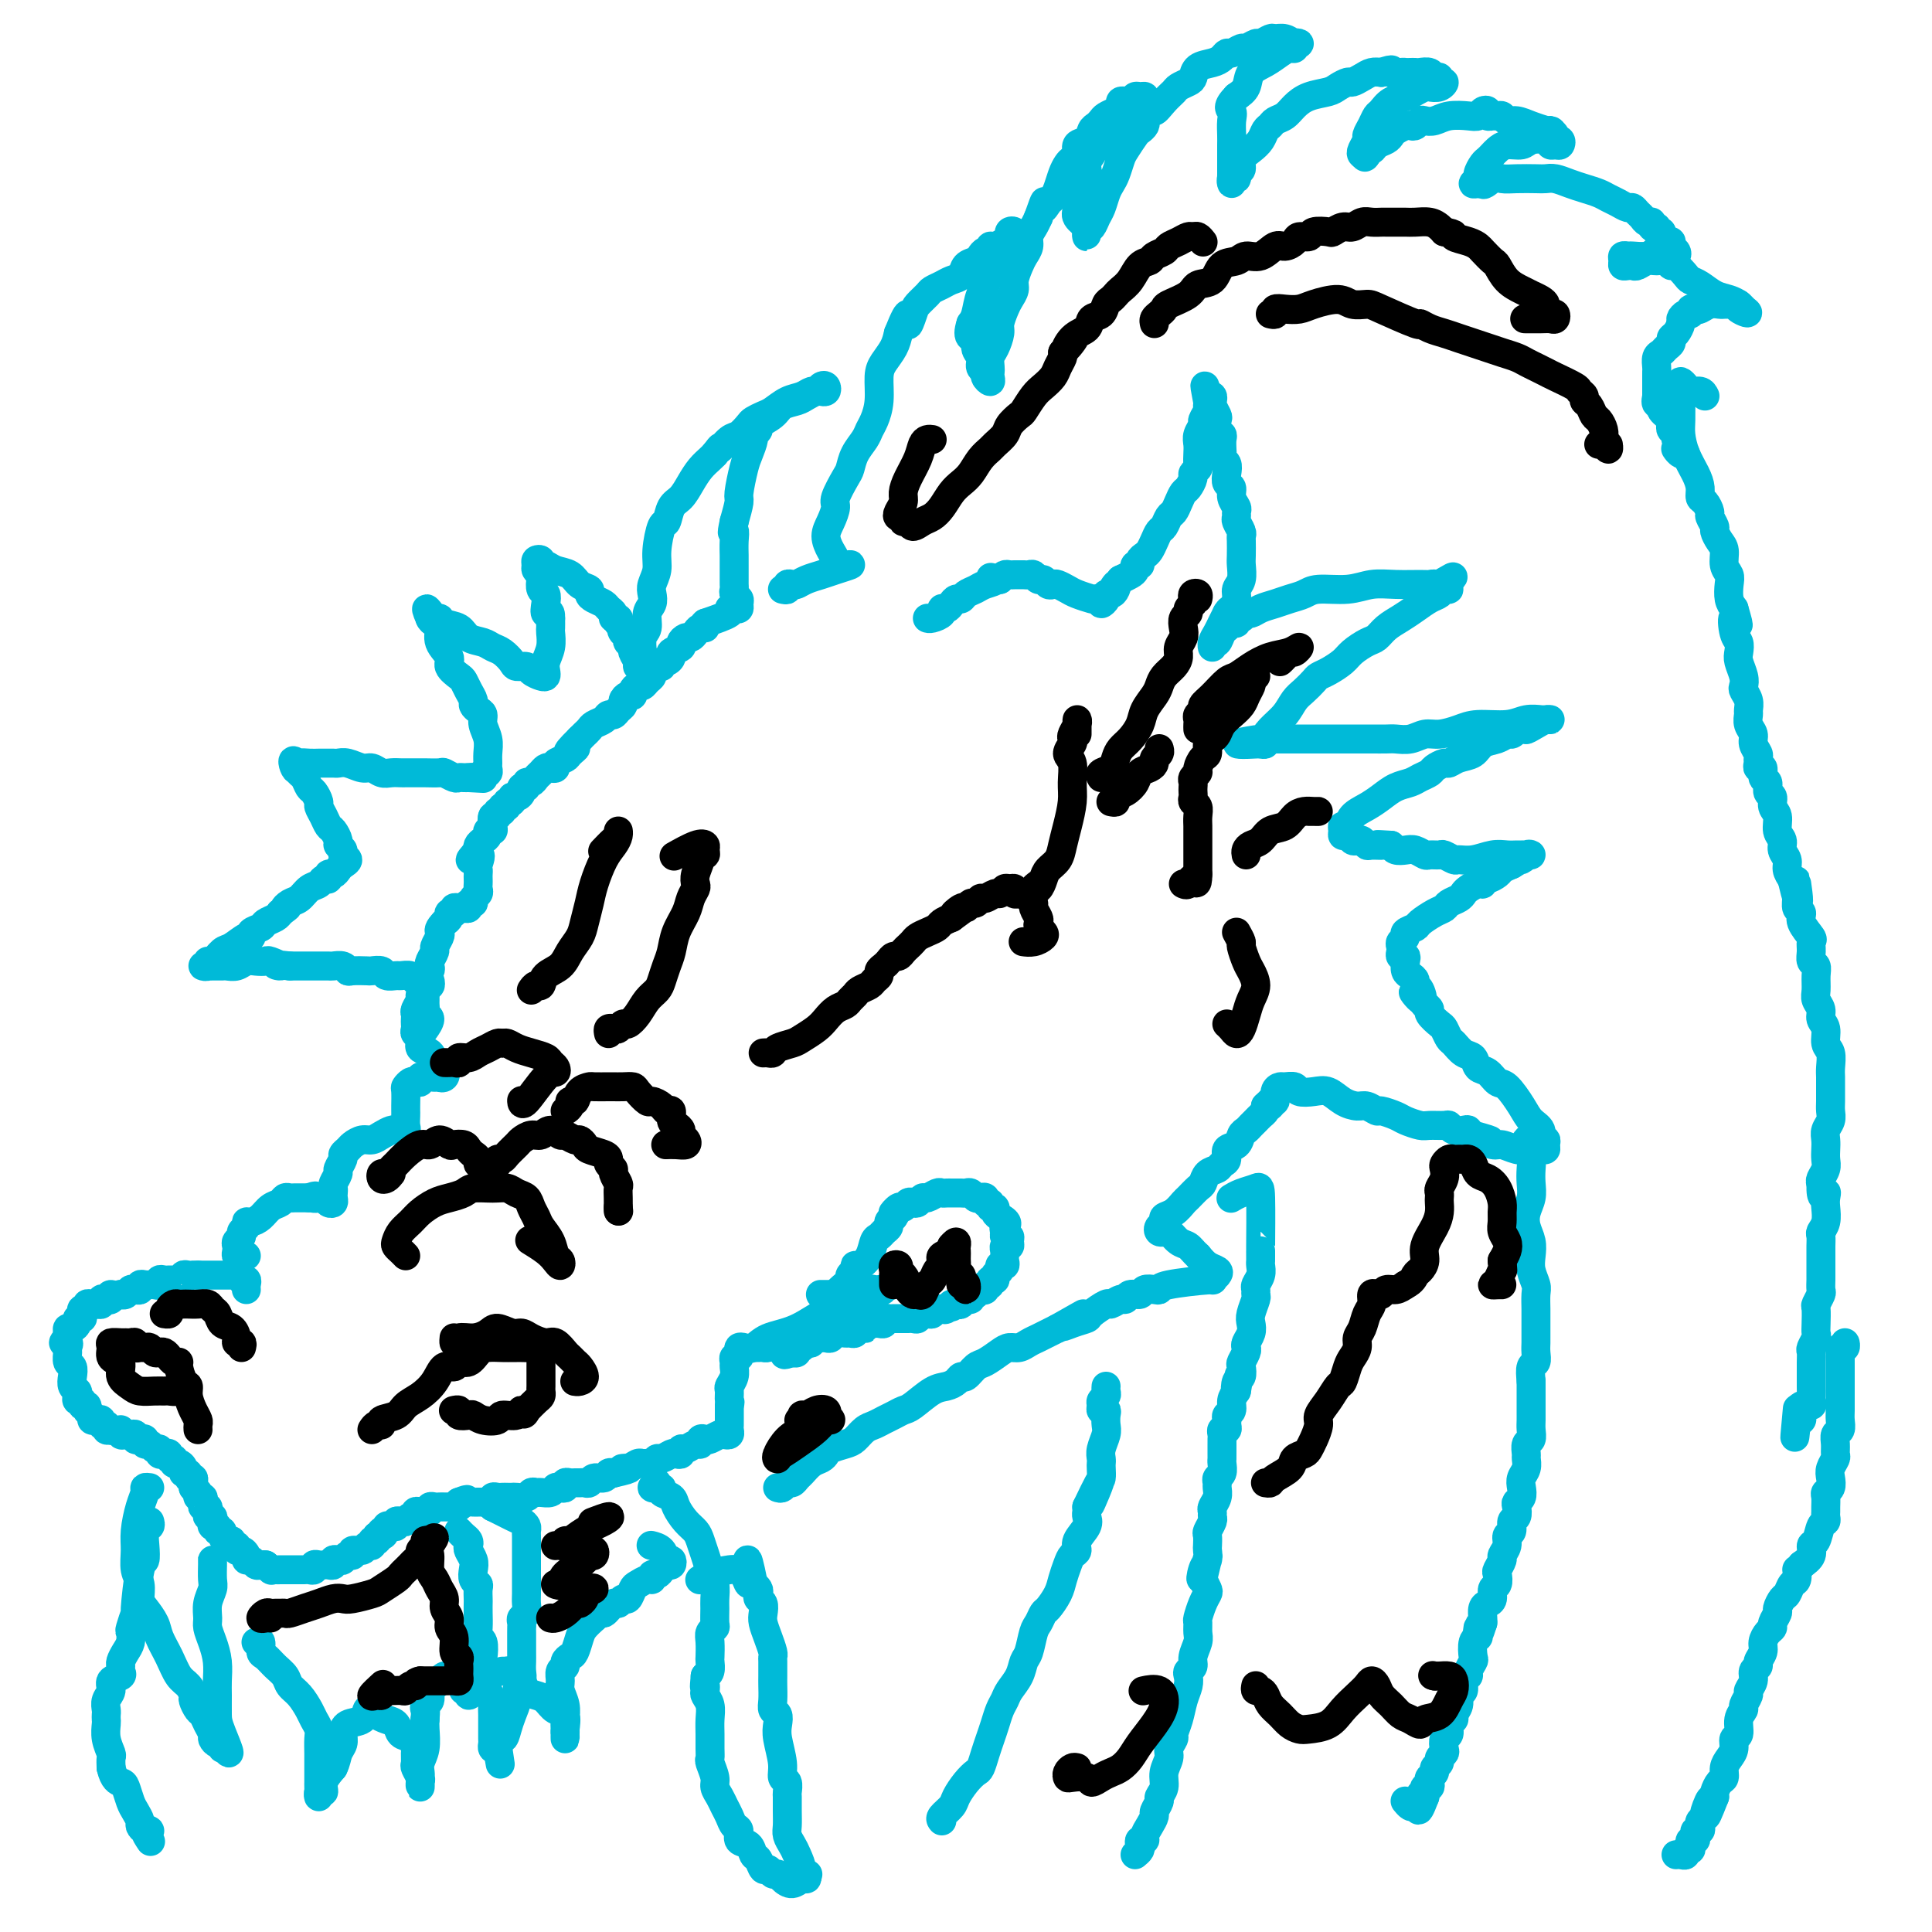 <svg viewBox='0 0 400 400' version='1.1' xmlns='http://www.w3.org/2000/svg' xmlns:xlink='http://www.w3.org/1999/xlink'><g fill='none' stroke='#00BAD8' stroke-width='6' stroke-linecap='round' stroke-linejoin='round'><path d='M51,267c-0.032,-0.301 -0.064,-0.603 0,-1c0.064,-0.397 0.224,-0.891 0,-1c-0.224,-0.109 -0.834,0.167 -1,0c-0.166,-0.167 0.110,-0.777 0,-1c-0.110,-0.223 -0.607,-0.060 -1,0c-0.393,0.060 -0.683,0.016 -1,0c-0.317,-0.016 -0.662,-0.004 -1,0c-0.338,0.004 -0.668,0.001 -1,0c-0.332,-0.001 -0.666,-0.000 -1,0c-0.334,0.000 -0.667,0.000 -1,0c-0.333,-0.000 -0.667,-0.000 -1,0c-0.333,0.000 -0.667,0.000 -1,0c-0.333,-0.000 -0.667,-0.000 -1,0'/><path d='M41,264c-1.575,-0.004 -1.014,-0.015 -1,0c0.014,0.015 -0.521,0.057 -1,0c-0.479,-0.057 -0.902,-0.211 -1,0c-0.098,0.211 0.129,0.789 0,1c-0.129,0.211 -0.613,0.056 -1,0c-0.387,-0.056 -0.677,-0.011 -1,0c-0.323,0.011 -0.678,-0.011 -1,0c-0.322,0.011 -0.611,0.055 -1,0c-0.389,-0.055 -0.877,-0.211 -1,0c-0.123,0.211 0.121,0.788 0,1c-0.121,0.212 -0.606,0.061 -1,0c-0.394,-0.061 -0.697,-0.030 -1,0c-0.303,0.030 -0.606,0.060 -1,0c-0.394,-0.060 -0.879,-0.208 -1,0c-0.121,0.208 0.122,0.774 0,1c-0.122,0.226 -0.610,0.112 -1,0c-0.390,-0.112 -0.682,-0.222 -1,0c-0.318,0.222 -0.662,0.778 -1,1c-0.338,0.222 -0.669,0.111 -1,0'/><path d='M25,268c-2.940,0.559 -2.289,-0.042 -2,0c0.289,0.042 0.218,0.729 0,1c-0.218,0.271 -0.583,0.125 -1,0c-0.417,-0.125 -0.886,-0.231 -1,0c-0.114,0.231 0.128,0.798 0,1c-0.128,0.202 -0.627,0.039 -1,0c-0.373,-0.039 -0.622,0.045 -1,0c-0.378,-0.045 -0.885,-0.218 -1,0c-0.115,0.218 0.161,0.828 0,1c-0.161,0.172 -0.760,-0.095 -1,0c-0.240,0.095 -0.120,0.551 0,1c0.120,0.449 0.238,0.890 0,1c-0.238,0.110 -0.834,-0.111 -1,0c-0.166,0.111 0.099,0.555 0,1c-0.099,0.445 -0.563,0.893 -1,1c-0.437,0.107 -0.849,-0.125 -1,0c-0.151,0.125 -0.043,0.607 0,1c0.043,0.393 0.022,0.696 0,1'/><path d='M14,277c-1.701,1.566 -0.452,0.982 0,1c0.452,0.018 0.107,0.637 0,1c-0.107,0.363 0.023,0.468 0,1c-0.023,0.532 -0.199,1.490 0,2c0.199,0.510 0.771,0.570 1,1c0.229,0.430 0.113,1.230 0,2c-0.113,0.770 -0.222,1.512 0,2c0.222,0.488 0.776,0.723 1,1c0.224,0.277 0.117,0.595 0,1c-0.117,0.405 -0.243,0.896 0,1c0.243,0.104 0.854,-0.180 1,0c0.146,0.180 -0.172,0.822 0,1c0.172,0.178 0.833,-0.110 1,0c0.167,0.110 -0.162,0.617 0,1c0.162,0.383 0.813,0.643 1,1c0.187,0.357 -0.089,0.813 0,1c0.089,0.187 0.545,0.106 1,0c0.455,-0.106 0.909,-0.238 1,0c0.091,0.238 -0.182,0.847 0,1c0.182,0.153 0.818,-0.151 1,0c0.182,0.151 -0.091,0.757 0,1c0.091,0.243 0.545,0.121 1,0'/><path d='M23,296c1.549,0.867 1.922,0.035 2,0c0.078,-0.035 -0.137,0.726 0,1c0.137,0.274 0.628,0.060 1,0c0.372,-0.060 0.625,0.036 1,0c0.375,-0.036 0.870,-0.202 1,0c0.130,0.202 -0.106,0.771 0,1c0.106,0.229 0.553,0.118 1,0c0.447,-0.118 0.894,-0.243 1,0c0.106,0.243 -0.130,0.853 0,1c0.130,0.147 0.626,-0.171 1,0c0.374,0.171 0.626,0.829 1,1c0.374,0.171 0.870,-0.146 1,0c0.130,0.146 -0.105,0.756 0,1c0.105,0.244 0.549,0.122 1,0c0.451,-0.122 0.908,-0.244 1,0c0.092,0.244 -0.182,0.853 0,1c0.182,0.147 0.818,-0.167 1,0c0.182,0.167 -0.091,0.814 0,1c0.091,0.186 0.545,-0.090 1,0c0.455,0.090 0.910,0.545 1,1c0.090,0.455 -0.186,0.909 0,1c0.186,0.091 0.834,-0.183 1,0c0.166,0.183 -0.151,0.822 0,1c0.151,0.178 0.772,-0.106 1,0c0.228,0.106 0.065,0.602 0,1c-0.065,0.398 -0.033,0.699 0,1'/><path d='M40,308c1.016,1.246 1.056,0.860 1,1c-0.056,0.140 -0.207,0.807 0,1c0.207,0.193 0.774,-0.089 1,0c0.226,0.089 0.112,0.550 0,1c-0.112,0.450 -0.223,0.890 0,1c0.223,0.110 0.778,-0.112 1,0c0.222,0.112 0.111,0.556 0,1c-0.111,0.444 -0.222,0.888 0,1c0.222,0.112 0.776,-0.110 1,0c0.224,0.110 0.116,0.551 0,1c-0.116,0.449 -0.242,0.908 0,1c0.242,0.092 0.852,-0.181 1,0c0.148,0.181 -0.167,0.818 0,1c0.167,0.182 0.814,-0.091 1,0c0.186,0.091 -0.090,0.545 0,1c0.090,0.455 0.545,0.910 1,1c0.455,0.090 0.909,-0.187 1,0c0.091,0.187 -0.182,0.837 0,1c0.182,0.163 0.818,-0.163 1,0c0.182,0.163 -0.092,0.813 0,1c0.092,0.187 0.549,-0.090 1,0c0.451,0.090 0.894,0.546 1,1c0.106,0.454 -0.126,0.906 0,1c0.126,0.094 0.611,-0.171 1,0c0.389,0.171 0.682,0.777 1,1c0.318,0.223 0.662,0.064 1,0c0.338,-0.064 0.669,-0.032 1,0'/><path d='M55,324c1.880,1.464 1.081,1.124 1,1c-0.081,-0.124 0.556,-0.033 1,0c0.444,0.033 0.696,0.009 1,0c0.304,-0.009 0.659,-0.002 1,0c0.341,0.002 0.669,0.000 1,0c0.331,-0.000 0.667,0.001 1,0c0.333,-0.001 0.663,-0.004 1,0c0.337,0.004 0.682,0.015 1,0c0.318,-0.015 0.610,-0.057 1,0c0.390,0.057 0.878,0.211 1,0c0.122,-0.211 -0.121,-0.788 0,-1c0.121,-0.212 0.606,-0.061 1,0c0.394,0.061 0.697,0.030 1,0c0.303,-0.030 0.606,-0.060 1,0c0.394,0.060 0.879,0.208 1,0c0.121,-0.208 -0.121,-0.773 0,-1c0.121,-0.227 0.605,-0.118 1,0c0.395,0.118 0.701,0.243 1,0c0.299,-0.243 0.591,-0.854 1,-1c0.409,-0.146 0.937,0.172 1,0c0.063,-0.172 -0.338,-0.835 0,-1c0.338,-0.165 1.415,0.167 2,0c0.585,-0.167 0.679,-0.832 1,-1c0.321,-0.168 0.870,0.161 1,0c0.130,-0.161 -0.157,-0.813 0,-1c0.157,-0.187 0.759,0.089 1,0c0.241,-0.089 0.120,-0.545 0,-1'/><path d='M78,318c2.409,-1.018 1.433,-0.063 1,0c-0.433,0.063 -0.322,-0.767 0,-1c0.322,-0.233 0.856,0.130 1,0c0.144,-0.130 -0.102,-0.753 0,-1c0.102,-0.247 0.552,-0.118 1,0c0.448,0.118 0.893,0.224 1,0c0.107,-0.224 -0.125,-0.777 0,-1c0.125,-0.223 0.607,-0.116 1,0c0.393,0.116 0.697,0.241 1,0c0.303,-0.241 0.606,-0.850 1,-1c0.394,-0.150 0.880,0.157 1,0c0.120,-0.157 -0.126,-0.778 0,-1c0.126,-0.222 0.625,-0.045 1,0c0.375,0.045 0.625,-0.040 1,0c0.375,0.040 0.874,0.207 1,0c0.126,-0.207 -0.121,-0.787 0,-1c0.121,-0.213 0.610,-0.057 1,0c0.390,0.057 0.683,0.016 1,0c0.317,-0.016 0.660,-0.007 1,0c0.340,0.007 0.679,0.012 1,0c0.321,-0.012 0.625,-0.042 1,0c0.375,0.042 0.821,0.155 1,0c0.179,-0.155 0.089,-0.577 0,-1'/><path d='M95,311c2.809,-1.083 1.330,-0.290 1,0c-0.330,0.290 0.489,0.077 1,0c0.511,-0.077 0.715,-0.020 1,0c0.285,0.020 0.650,0.002 1,0c0.350,-0.002 0.685,0.014 1,0c0.315,-0.014 0.609,-0.056 1,0c0.391,0.056 0.878,0.211 1,0c0.122,-0.211 -0.122,-0.789 0,-1c0.122,-0.211 0.609,-0.057 1,0c0.391,0.057 0.686,0.016 1,0c0.314,-0.016 0.647,-0.008 1,0c0.353,0.008 0.725,0.016 1,0c0.275,-0.016 0.454,-0.057 1,0c0.546,0.057 1.459,0.212 2,0c0.541,-0.212 0.708,-0.793 1,-1c0.292,-0.207 0.708,-0.042 1,0c0.292,0.042 0.460,-0.040 1,0c0.540,0.040 1.450,0.203 2,0c0.550,-0.203 0.739,-0.772 1,-1c0.261,-0.228 0.595,-0.114 1,0c0.405,0.114 0.882,0.227 1,0c0.118,-0.227 -0.123,-0.793 0,-1c0.123,-0.207 0.611,-0.054 1,0c0.389,0.054 0.681,0.011 1,0c0.319,-0.011 0.667,0.012 1,0c0.333,-0.012 0.653,-0.060 1,0c0.347,0.060 0.723,0.226 1,0c0.277,-0.226 0.456,-0.844 1,-1c0.544,-0.156 1.454,0.150 2,0c0.546,-0.150 0.727,-0.757 1,-1c0.273,-0.243 0.636,-0.121 1,0'/><path d='M127,305c5.372,-1.171 2.801,-1.099 2,-1c-0.801,0.099 0.166,0.224 1,0c0.834,-0.224 1.533,-0.796 2,-1c0.467,-0.204 0.701,-0.040 1,0c0.299,0.040 0.661,-0.046 1,0c0.339,0.046 0.654,0.222 1,0c0.346,-0.222 0.724,-0.843 1,-1c0.276,-0.157 0.452,0.150 1,0c0.548,-0.150 1.469,-0.757 2,-1c0.531,-0.243 0.670,-0.122 1,0c0.330,0.122 0.849,0.244 1,0c0.151,-0.244 -0.065,-0.854 0,-1c0.065,-0.146 0.413,0.171 1,0c0.587,-0.171 1.413,-0.829 2,-1c0.587,-0.171 0.935,0.147 1,0c0.065,-0.147 -0.151,-0.757 0,-1c0.151,-0.243 0.671,-0.117 1,0c0.329,0.117 0.466,0.224 1,0c0.534,-0.224 1.464,-0.781 2,-1c0.536,-0.219 0.680,-0.100 1,0c0.320,0.100 0.818,0.182 1,0c0.182,-0.182 0.049,-0.629 0,-1c-0.049,-0.371 -0.013,-0.666 0,-1c0.013,-0.334 0.004,-0.705 0,-1c-0.004,-0.295 -0.001,-0.513 0,-1c0.001,-0.487 0.001,-1.244 0,-2'/><path d='M151,291c0.305,-1.043 0.068,-0.650 0,-1c-0.068,-0.350 0.035,-1.441 0,-2c-0.035,-0.559 -0.206,-0.584 0,-1c0.206,-0.416 0.791,-1.221 1,-2c0.209,-0.779 0.042,-1.532 0,-2c-0.042,-0.468 0.041,-0.651 0,-1c-0.041,-0.349 -0.205,-0.865 0,-1c0.205,-0.135 0.779,0.109 1,0c0.221,-0.109 0.090,-0.572 0,-1c-0.090,-0.428 -0.141,-0.823 0,-1c0.141,-0.177 0.472,-0.138 1,0c0.528,0.138 1.254,0.374 2,0c0.746,-0.374 1.512,-1.357 3,-2c1.488,-0.643 3.700,-0.947 6,-2c2.300,-1.053 4.690,-2.857 7,-4c2.310,-1.143 4.539,-1.627 6,-2c1.461,-0.373 2.154,-0.637 3,-1c0.846,-0.363 1.846,-0.826 2,-1c0.154,-0.174 -0.539,-0.061 -1,0c-0.461,0.061 -0.691,0.068 -1,0c-0.309,-0.068 -0.699,-0.211 -1,0c-0.301,0.211 -0.515,0.774 -1,1c-0.485,0.226 -1.243,0.113 -2,0'/><path d='M177,268c-0.922,0.000 -1.226,0.000 -2,0c-0.774,0.000 -2.016,0.000 -3,0c-0.984,0.000 -1.710,0.000 -2,0c-0.290,0.000 -0.145,0.000 0,0'/><path d='M157,279c0.356,-0.023 0.711,-0.045 1,0c0.289,0.045 0.510,0.158 1,0c0.490,-0.158 1.248,-0.586 2,-1c0.752,-0.414 1.497,-0.814 2,-1c0.503,-0.186 0.765,-0.158 1,0c0.235,0.158 0.444,0.445 1,0c0.556,-0.445 1.458,-1.624 2,-2c0.542,-0.376 0.722,0.050 1,0c0.278,-0.050 0.653,-0.577 1,-1c0.347,-0.423 0.666,-0.742 1,-1c0.334,-0.258 0.685,-0.454 1,-1c0.315,-0.546 0.596,-1.442 1,-2c0.404,-0.558 0.930,-0.780 1,-1c0.070,-0.220 -0.317,-0.440 0,-1c0.317,-0.560 1.338,-1.461 2,-2c0.662,-0.539 0.964,-0.718 1,-1c0.036,-0.282 -0.194,-0.669 0,-1c0.194,-0.331 0.811,-0.607 1,-1c0.189,-0.393 -0.052,-0.903 0,-1c0.052,-0.097 0.395,0.220 1,0c0.605,-0.220 1.473,-0.976 2,-2c0.527,-1.024 0.715,-2.316 1,-3c0.285,-0.684 0.668,-0.761 1,-1c0.332,-0.239 0.615,-0.641 1,-1c0.385,-0.359 0.873,-0.673 1,-1c0.127,-0.327 -0.107,-0.665 0,-1c0.107,-0.335 0.553,-0.668 1,-1'/><path d='M185,252c2.273,-3.410 0.454,-1.436 0,-1c-0.454,0.436 0.456,-0.667 1,-1c0.544,-0.333 0.724,0.103 1,0c0.276,-0.103 0.650,-0.745 1,-1c0.350,-0.255 0.675,-0.125 1,0c0.325,0.125 0.650,0.244 1,0c0.350,-0.244 0.724,-0.850 1,-1c0.276,-0.150 0.455,0.156 1,0c0.545,-0.156 1.455,-0.774 2,-1c0.545,-0.226 0.723,-0.061 1,0c0.277,0.061 0.652,0.017 1,0c0.348,-0.017 0.671,-0.005 1,0c0.329,0.005 0.666,0.005 1,0c0.334,-0.005 0.667,-0.015 1,0c0.333,0.015 0.668,0.056 1,0c0.332,-0.056 0.662,-0.207 1,0c0.338,0.207 0.683,0.772 1,1c0.317,0.228 0.606,0.118 1,0c0.394,-0.118 0.894,-0.243 1,0c0.106,0.243 -0.183,0.853 0,1c0.183,0.147 0.836,-0.168 1,0c0.164,0.168 -0.162,0.818 0,1c0.162,0.182 0.813,-0.105 1,0c0.187,0.105 -0.089,0.601 0,1c0.089,0.399 0.545,0.699 1,1'/><path d='M207,252c2.233,1.183 1.316,1.640 1,2c-0.316,0.360 -0.031,0.622 0,1c0.031,0.378 -0.192,0.871 0,1c0.192,0.129 0.797,-0.106 1,0c0.203,0.106 0.002,0.553 0,1c-0.002,0.447 0.195,0.893 0,1c-0.195,0.107 -0.783,-0.125 -1,0c-0.217,0.125 -0.062,0.607 0,1c0.062,0.393 0.032,0.697 0,1c-0.032,0.303 -0.065,0.606 0,1c0.065,0.394 0.229,0.880 0,1c-0.229,0.120 -0.850,-0.127 -1,0c-0.150,0.127 0.171,0.626 0,1c-0.171,0.374 -0.834,0.621 -1,1c-0.166,0.379 0.167,0.890 0,1c-0.167,0.110 -0.832,-0.180 -1,0c-0.168,0.180 0.161,0.832 0,1c-0.161,0.168 -0.813,-0.147 -1,0c-0.187,0.147 0.089,0.756 0,1c-0.089,0.244 -0.545,0.122 -1,0c-0.455,-0.122 -0.910,-0.244 -1,0c-0.090,0.244 0.183,0.854 0,1c-0.183,0.146 -0.823,-0.171 -1,0c-0.177,0.171 0.107,0.829 0,1c-0.107,0.171 -0.606,-0.146 -1,0c-0.394,0.146 -0.684,0.756 -1,1c-0.316,0.244 -0.658,0.122 -1,0'/><path d='M198,270c-1.726,1.331 -1.041,0.160 -1,0c0.041,-0.160 -0.563,0.693 -1,1c-0.437,0.307 -0.709,0.068 -1,0c-0.291,-0.068 -0.603,0.035 -1,0c-0.397,-0.035 -0.881,-0.206 -1,0c-0.119,0.206 0.127,0.791 0,1c-0.127,0.209 -0.625,0.042 -1,0c-0.375,-0.042 -0.625,0.041 -1,0c-0.375,-0.041 -0.874,-0.207 -1,0c-0.126,0.207 0.121,0.788 0,1c-0.121,0.212 -0.610,0.057 -1,0c-0.390,-0.057 -0.682,-0.015 -1,0c-0.318,0.015 -0.664,0.003 -1,0c-0.336,-0.003 -0.664,0.003 -1,0c-0.336,-0.003 -0.682,-0.015 -1,0c-0.318,0.015 -0.610,0.057 -1,0c-0.390,-0.057 -0.878,-0.211 -1,0c-0.122,0.211 0.122,0.789 0,1c-0.122,0.211 -0.610,0.057 -1,0c-0.390,-0.057 -0.682,-0.015 -1,0c-0.318,0.015 -0.662,0.004 -1,0c-0.338,-0.004 -0.669,-0.002 -1,0'/><path d='M179,274c-2.896,0.841 -0.636,0.943 0,1c0.636,0.057 -0.353,0.068 -1,0c-0.647,-0.068 -0.951,-0.215 -1,0c-0.049,0.215 0.156,0.794 0,1c-0.156,0.206 -0.672,0.041 -1,0c-0.328,-0.041 -0.469,0.041 -1,0c-0.531,-0.041 -1.451,-0.207 -2,0c-0.549,0.207 -0.725,0.787 -1,1c-0.275,0.213 -0.647,0.061 -1,0c-0.353,-0.061 -0.686,-0.030 -1,0c-0.314,0.030 -0.610,0.060 -1,0c-0.390,-0.060 -0.874,-0.208 -1,0c-0.126,0.208 0.106,0.773 0,1c-0.106,0.227 -0.549,0.117 -1,0c-0.451,-0.117 -0.908,-0.241 -1,0c-0.092,0.241 0.182,0.848 0,1c-0.182,0.152 -0.818,-0.151 -1,0c-0.182,0.151 0.091,0.758 0,1c-0.091,0.242 -0.545,0.121 -1,0'/><path d='M164,280c-2.556,0.933 -1.444,0.267 -1,0c0.444,-0.267 0.222,-0.133 0,0'/><path d='M51,260c-0.415,-0.145 -0.829,-0.291 -1,0c-0.171,0.291 -0.098,1.017 0,1c0.098,-0.017 0.221,-0.778 0,-1c-0.221,-0.222 -0.787,0.095 -1,0c-0.213,-0.095 -0.072,-0.603 0,-1c0.072,-0.397 0.076,-0.683 0,-1c-0.076,-0.317 -0.231,-0.663 0,-1c0.231,-0.337 0.849,-0.664 1,-1c0.151,-0.336 -0.164,-0.680 0,-1c0.164,-0.320 0.806,-0.614 1,-1c0.194,-0.386 -0.060,-0.863 0,-1c0.060,-0.137 0.436,0.065 1,0c0.564,-0.065 1.317,-0.396 2,-1c0.683,-0.604 1.296,-1.482 2,-2c0.704,-0.518 1.498,-0.675 2,-1c0.502,-0.325 0.712,-0.819 1,-1c0.288,-0.181 0.655,-0.048 1,0c0.345,0.048 0.670,0.013 1,0c0.330,-0.013 0.666,-0.003 1,0c0.334,0.003 0.667,0.001 1,0c0.333,-0.001 0.667,-0.000 1,0'/><path d='M64,248c2.035,-0.778 1.123,-0.222 1,0c-0.123,0.222 0.541,0.109 1,0c0.459,-0.109 0.711,-0.214 1,0c0.289,0.214 0.614,0.748 1,1c0.386,0.252 0.835,0.223 1,0c0.165,-0.223 0.048,-0.641 0,-1c-0.048,-0.359 -0.028,-0.658 0,-1c0.028,-0.342 0.064,-0.725 0,-1c-0.064,-0.275 -0.228,-0.441 0,-1c0.228,-0.559 0.849,-1.512 1,-2c0.151,-0.488 -0.168,-0.512 0,-1c0.168,-0.488 0.821,-1.441 1,-2c0.179,-0.559 -0.118,-0.723 0,-1c0.118,-0.277 0.650,-0.665 1,-1c0.350,-0.335 0.517,-0.615 1,-1c0.483,-0.385 1.281,-0.874 2,-1c0.719,-0.126 1.358,0.111 2,0c0.642,-0.111 1.288,-0.568 2,-1c0.712,-0.432 1.489,-0.838 2,-1c0.511,-0.162 0.755,-0.081 1,0'/><path d='M82,234c1.558,-0.473 0.953,-0.155 1,0c0.047,0.155 0.744,0.146 1,0c0.256,-0.146 0.069,-0.428 0,-1c-0.069,-0.572 -0.019,-1.434 0,-2c0.019,-0.566 0.008,-0.835 0,-1c-0.008,-0.165 -0.014,-0.227 0,-1c0.014,-0.773 0.046,-2.259 0,-3c-0.046,-0.741 -0.171,-0.738 0,-1c0.171,-0.262 0.637,-0.788 1,-1c0.363,-0.212 0.622,-0.109 1,0c0.378,0.109 0.875,0.225 1,0c0.125,-0.225 -0.121,-0.792 0,-1c0.121,-0.208 0.610,-0.056 1,0c0.390,0.056 0.683,0.016 1,0c0.317,-0.016 0.659,-0.008 1,0'/><path d='M90,223c1.099,-0.481 0.845,-0.185 1,0c0.155,0.185 0.718,0.258 1,0c0.282,-0.258 0.284,-0.847 0,-1c-0.284,-0.153 -0.855,0.129 -1,0c-0.145,-0.129 0.134,-0.668 0,-1c-0.134,-0.332 -0.681,-0.456 -1,-1c-0.319,-0.544 -0.411,-1.508 -1,-2c-0.589,-0.492 -1.674,-0.513 -2,-1c-0.326,-0.487 0.109,-1.440 0,-2c-0.109,-0.560 -0.761,-0.728 -1,-1c-0.239,-0.272 -0.065,-0.649 0,-1c0.065,-0.351 0.021,-0.675 0,-1c-0.021,-0.325 -0.021,-0.650 0,-1c0.021,-0.350 0.062,-0.724 0,-1c-0.062,-0.276 -0.227,-0.455 0,-1c0.227,-0.545 0.844,-1.455 1,-2c0.156,-0.545 -0.150,-0.724 0,-1c0.150,-0.276 0.757,-0.650 1,-1c0.243,-0.350 0.121,-0.675 0,-1'/><path d='M88,204c0.523,-1.486 0.830,-0.201 1,0c0.170,0.201 0.201,-0.682 0,-1c-0.201,-0.318 -0.635,-0.071 -1,0c-0.365,0.071 -0.660,-0.034 -1,0c-0.340,0.034 -0.725,0.206 -1,0c-0.275,-0.206 -0.440,-0.791 -1,-1c-0.560,-0.209 -1.516,-0.042 -2,0c-0.484,0.042 -0.495,-0.041 -1,0c-0.505,0.041 -1.505,0.207 -2,0c-0.495,-0.207 -0.486,-0.786 -1,-1c-0.514,-0.214 -1.551,-0.061 -2,0c-0.449,0.061 -0.309,0.030 -1,0c-0.691,-0.030 -2.211,-0.061 -3,0c-0.789,0.061 -0.845,0.212 -1,0c-0.155,-0.212 -0.409,-0.789 -1,-1c-0.591,-0.211 -1.521,-0.057 -2,0c-0.479,0.057 -0.509,0.015 -1,0c-0.491,-0.015 -1.445,-0.004 -2,0c-0.555,0.004 -0.712,0.001 -1,0c-0.288,-0.001 -0.706,-0.000 -1,0c-0.294,0.000 -0.464,0.000 -1,0c-0.536,-0.000 -1.439,-0.000 -2,0c-0.561,0.000 -0.781,0.000 -1,0'/><path d='M60,200c-4.673,-0.558 -2.354,0.046 -2,0c0.354,-0.046 -1.256,-0.740 -2,-1c-0.744,-0.260 -0.623,-0.084 -1,0c-0.377,0.084 -1.253,0.075 -2,0c-0.747,-0.075 -1.366,-0.216 -2,0c-0.634,0.216 -1.283,0.790 -2,1c-0.717,0.210 -1.501,0.056 -2,0c-0.499,-0.056 -0.713,-0.015 -1,0c-0.287,0.015 -0.647,0.005 -1,0c-0.353,-0.005 -0.698,-0.006 -1,0c-0.302,0.006 -0.562,0.018 -1,0c-0.438,-0.018 -1.053,-0.064 -1,0c0.053,0.064 0.776,0.240 1,0c0.224,-0.240 -0.049,-0.895 0,-1c0.049,-0.105 0.420,0.341 1,0c0.580,-0.341 1.369,-1.467 2,-2c0.631,-0.533 1.104,-0.471 2,-1c0.896,-0.529 2.214,-1.647 3,-2c0.786,-0.353 1.040,0.060 1,0c-0.040,-0.060 -0.375,-0.593 0,-1c0.375,-0.407 1.461,-0.686 2,-1c0.539,-0.314 0.530,-0.661 1,-1c0.470,-0.339 1.420,-0.668 2,-1c0.580,-0.332 0.790,-0.666 1,-1'/><path d='M58,189c2.512,-1.876 1.293,-1.066 1,-1c-0.293,0.066 0.341,-0.613 1,-1c0.659,-0.387 1.343,-0.481 2,-1c0.657,-0.519 1.285,-1.464 2,-2c0.715,-0.536 1.515,-0.665 2,-1c0.485,-0.335 0.655,-0.877 1,-1c0.345,-0.123 0.865,0.174 1,0c0.135,-0.174 -0.117,-0.820 0,-1c0.117,-0.180 0.602,0.107 1,0c0.398,-0.107 0.710,-0.606 1,-1c0.290,-0.394 0.557,-0.683 1,-1c0.443,-0.317 1.062,-0.661 1,-1c-0.062,-0.339 -0.804,-0.672 -1,-1c-0.196,-0.328 0.155,-0.650 0,-1c-0.155,-0.350 -0.815,-0.726 -1,-1c-0.185,-0.274 0.104,-0.445 0,-1c-0.104,-0.555 -0.601,-1.496 -1,-2c-0.399,-0.504 -0.698,-0.573 -1,-1c-0.302,-0.427 -0.606,-1.213 -1,-2c-0.394,-0.787 -0.879,-1.577 -1,-2c-0.121,-0.423 0.122,-0.481 0,-1c-0.122,-0.519 -0.607,-1.501 -1,-2c-0.393,-0.499 -0.693,-0.515 -1,-1c-0.307,-0.485 -0.621,-1.438 -1,-2c-0.379,-0.562 -0.823,-0.732 -1,-1c-0.177,-0.268 -0.089,-0.634 0,-1'/><path d='M62,159c-1.841,-2.956 -1.443,-0.845 -1,0c0.443,0.845 0.930,0.422 1,0c0.070,-0.422 -0.275,-0.845 0,-1c0.275,-0.155 1.172,-0.041 2,0c0.828,0.041 1.586,0.010 2,0c0.414,-0.010 0.485,0.001 1,0c0.515,-0.001 1.475,-0.015 2,0c0.525,0.015 0.616,0.060 1,0c0.384,-0.060 1.061,-0.226 2,0c0.939,0.226 2.139,0.845 3,1c0.861,0.155 1.381,-0.155 2,0c0.619,0.155 1.335,0.773 2,1c0.665,0.227 1.278,0.061 2,0c0.722,-0.061 1.553,-0.016 2,0c0.447,0.016 0.509,0.005 1,0c0.491,-0.005 1.412,-0.002 2,0c0.588,0.002 0.844,0.004 1,0c0.156,-0.004 0.213,-0.015 1,0c0.787,0.015 2.305,0.057 3,0c0.695,-0.057 0.567,-0.211 1,0c0.433,0.211 1.425,0.789 2,1c0.575,0.211 0.732,0.057 1,0c0.268,-0.057 0.648,-0.016 1,0c0.352,0.016 0.676,0.008 1,0'/><path d='M97,161c5.598,0.314 2.092,0.099 1,0c-1.092,-0.099 0.229,-0.082 1,0c0.771,0.082 0.991,0.230 1,0c0.009,-0.230 -0.194,-0.837 0,-1c0.194,-0.163 0.785,0.119 1,0c0.215,-0.119 0.054,-0.640 0,-1c-0.054,-0.360 0.000,-0.558 0,-1c-0.000,-0.442 -0.055,-1.126 0,-2c0.055,-0.874 0.221,-1.936 0,-3c-0.221,-1.064 -0.829,-2.130 -1,-3c-0.171,-0.870 0.095,-1.545 0,-2c-0.095,-0.455 -0.551,-0.689 -1,-1c-0.449,-0.311 -0.893,-0.698 -1,-1c-0.107,-0.302 0.121,-0.518 0,-1c-0.121,-0.482 -0.591,-1.231 -1,-2c-0.409,-0.769 -0.758,-1.560 -1,-2c-0.242,-0.440 -0.376,-0.531 -1,-1c-0.624,-0.469 -1.739,-1.316 -2,-2c-0.261,-0.684 0.333,-1.205 0,-2c-0.333,-0.795 -1.592,-1.864 -2,-3c-0.408,-1.136 0.034,-2.340 0,-3c-0.034,-0.660 -0.545,-0.775 -1,-1c-0.455,-0.225 -0.853,-0.561 -1,-1c-0.147,-0.439 -0.042,-0.983 0,-1c0.042,-0.017 0.021,0.491 0,1'/><path d='M89,128c-1.686,-3.854 0.099,-0.987 1,0c0.901,0.987 0.916,0.096 1,0c0.084,-0.096 0.235,0.605 1,1c0.765,0.395 2.144,0.486 3,1c0.856,0.514 1.189,1.451 2,2c0.811,0.549 2.100,0.711 3,1c0.900,0.289 1.411,0.703 2,1c0.589,0.297 1.256,0.475 2,1c0.744,0.525 1.565,1.398 2,2c0.435,0.602 0.484,0.932 1,1c0.516,0.068 1.497,-0.128 2,0c0.503,0.128 0.526,0.579 1,1c0.474,0.421 1.399,0.812 2,1c0.601,0.188 0.879,0.173 1,0c0.121,-0.173 0.085,-0.504 0,-1c-0.085,-0.496 -0.219,-1.158 0,-2c0.219,-0.842 0.791,-1.865 1,-3c0.209,-1.135 0.056,-2.383 0,-3c-0.056,-0.617 -0.016,-0.605 0,-1c0.016,-0.395 0.008,-1.198 0,-2'/><path d='M114,128c0.087,-1.992 -0.695,-0.971 -1,-1c-0.305,-0.029 -0.133,-1.107 0,-2c0.133,-0.893 0.228,-1.601 0,-2c-0.228,-0.399 -0.779,-0.488 -1,-1c-0.221,-0.512 -0.113,-1.447 0,-2c0.113,-0.553 0.230,-0.724 0,-1c-0.230,-0.276 -0.809,-0.659 -1,-1c-0.191,-0.341 0.004,-0.642 0,-1c-0.004,-0.358 -0.206,-0.772 0,-1c0.206,-0.228 0.822,-0.269 1,0c0.178,0.269 -0.080,0.849 0,1c0.080,0.151 0.498,-0.128 1,0c0.502,0.128 1.086,0.664 2,1c0.914,0.336 2.156,0.471 3,1c0.844,0.529 1.291,1.451 2,2c0.709,0.549 1.681,0.725 2,1c0.319,0.275 -0.016,0.651 0,1c0.016,0.349 0.381,0.672 1,1c0.619,0.328 1.490,0.662 2,1c0.510,0.338 0.659,0.682 1,1c0.341,0.318 0.875,0.611 1,1c0.125,0.389 -0.159,0.874 0,1c0.159,0.126 0.760,-0.107 1,0c0.240,0.107 0.120,0.553 0,1'/><path d='M128,129c2.872,2.173 1.553,1.107 1,1c-0.553,-0.107 -0.340,0.745 0,1c0.340,0.255 0.808,-0.087 1,0c0.192,0.087 0.108,0.604 0,1c-0.108,0.396 -0.240,0.670 0,1c0.240,0.330 0.853,0.716 1,1c0.147,0.284 -0.171,0.466 0,1c0.171,0.534 0.830,1.422 1,2c0.170,0.578 -0.150,0.847 0,1c0.150,0.153 0.771,0.189 1,0c0.229,-0.189 0.065,-0.602 0,-1c-0.065,-0.398 -0.033,-0.782 0,-1c0.033,-0.218 0.065,-0.271 0,-1c-0.065,-0.729 -0.227,-2.135 0,-3c0.227,-0.865 0.844,-1.190 1,-2c0.156,-0.810 -0.150,-2.107 0,-3c0.150,-0.893 0.758,-1.384 1,-2c0.242,-0.616 0.120,-1.357 0,-2c-0.120,-0.643 -0.239,-1.189 0,-2c0.239,-0.811 0.837,-1.888 1,-3c0.163,-1.112 -0.108,-2.261 0,-4c0.108,-1.739 0.595,-4.068 1,-5c0.405,-0.932 0.727,-0.466 1,-1c0.273,-0.534 0.497,-2.069 1,-3c0.503,-0.931 1.287,-1.258 2,-2c0.713,-0.742 1.356,-1.900 2,-3c0.644,-1.100 1.289,-2.142 2,-3c0.711,-0.858 1.489,-1.531 2,-2c0.511,-0.469 0.756,-0.735 1,-1'/><path d='M148,94c1.831,-2.434 0.910,-1.019 1,-1c0.090,0.019 1.193,-1.357 2,-2c0.807,-0.643 1.318,-0.552 2,-1c0.682,-0.448 1.537,-1.433 2,-2c0.463,-0.567 0.536,-0.715 1,-1c0.464,-0.285 1.318,-0.707 2,-1c0.682,-0.293 1.191,-0.456 2,-1c0.809,-0.544 1.918,-1.470 3,-2c1.082,-0.530 2.136,-0.665 3,-1c0.864,-0.335 1.539,-0.871 2,-1c0.461,-0.129 0.709,0.148 1,0c0.291,-0.148 0.626,-0.720 1,-1c0.374,-0.280 0.788,-0.268 1,0c0.212,0.268 0.224,0.793 0,1c-0.224,0.207 -0.683,0.096 -1,0c-0.317,-0.096 -0.492,-0.178 -1,0c-0.508,0.178 -1.349,0.615 -2,1c-0.651,0.385 -1.112,0.719 -2,1c-0.888,0.281 -2.203,0.510 -3,1c-0.797,0.490 -1.074,1.243 -2,2c-0.926,0.757 -2.500,1.519 -3,2c-0.500,0.481 0.074,0.682 0,1c-0.074,0.318 -0.794,0.754 -1,1c-0.206,0.246 0.103,0.301 0,1c-0.103,0.699 -0.619,2.041 -1,3c-0.381,0.959 -0.628,1.535 -1,3c-0.372,1.465 -0.869,3.817 -1,5c-0.131,1.183 0.106,1.195 0,2c-0.106,0.805 -0.553,2.402 -1,4'/><path d='M152,108c-0.774,3.471 -0.207,2.147 0,2c0.207,-0.147 0.056,0.881 0,2c-0.056,1.119 -0.015,2.327 0,3c0.015,0.673 0.004,0.810 0,1c-0.004,0.190 -0.001,0.432 0,1c0.001,0.568 -0.001,1.462 0,2c0.001,0.538 0.004,0.722 0,1c-0.004,0.278 -0.015,0.652 0,1c0.015,0.348 0.057,0.671 0,1c-0.057,0.329 -0.214,0.663 0,1c0.214,0.337 0.799,0.678 1,1c0.201,0.322 0.019,0.624 0,1c-0.019,0.376 0.125,0.824 0,1c-0.125,0.176 -0.518,0.078 -1,0c-0.482,-0.078 -1.053,-0.136 -1,0c0.053,0.136 0.729,0.468 0,1c-0.729,0.532 -2.865,1.266 -5,2'/><path d='M146,129c-1.035,0.857 -0.122,0.999 0,1c0.122,0.001 -0.546,-0.140 -1,0c-0.454,0.140 -0.694,0.562 -1,1c-0.306,0.438 -0.678,0.891 -1,1c-0.322,0.109 -0.593,-0.126 -1,0c-0.407,0.126 -0.949,0.612 -1,1c-0.051,0.388 0.389,0.677 0,1c-0.389,0.323 -1.606,0.679 -2,1c-0.394,0.321 0.035,0.607 0,1c-0.035,0.393 -0.535,0.893 -1,1c-0.465,0.107 -0.894,-0.178 -1,0c-0.106,0.178 0.112,0.821 0,1c-0.112,0.179 -0.555,-0.106 -1,0c-0.445,0.106 -0.892,0.602 -1,1c-0.108,0.398 0.125,0.698 0,1c-0.125,0.302 -0.607,0.607 -1,1c-0.393,0.393 -0.696,0.875 -1,1c-0.304,0.125 -0.607,-0.107 -1,0c-0.393,0.107 -0.875,0.554 -1,1c-0.125,0.446 0.107,0.893 0,1c-0.107,0.107 -0.553,-0.125 -1,0c-0.447,0.125 -0.893,0.607 -1,1c-0.107,0.393 0.127,0.697 0,1c-0.127,0.303 -0.615,0.606 -1,1c-0.385,0.394 -0.666,0.879 -1,1c-0.334,0.121 -0.719,-0.122 -1,0c-0.281,0.122 -0.456,0.610 -1,1c-0.544,0.390 -1.455,0.682 -2,1c-0.545,0.318 -0.724,0.663 -1,1c-0.276,0.337 -0.650,0.668 -1,1c-0.350,0.332 -0.675,0.666 -1,1'/><path d='M120,153c-4.195,4.118 -1.684,2.414 -1,2c0.684,-0.414 -0.461,0.464 -1,1c-0.539,0.536 -0.473,0.731 -1,1c-0.527,0.269 -1.647,0.611 -2,1c-0.353,0.389 0.060,0.825 0,1c-0.060,0.175 -0.593,0.089 -1,0c-0.407,-0.089 -0.687,-0.183 -1,0c-0.313,0.183 -0.657,0.641 -1,1c-0.343,0.359 -0.684,0.617 -1,1c-0.316,0.383 -0.606,0.890 -1,1c-0.394,0.110 -0.893,-0.177 -1,0c-0.107,0.177 0.177,0.817 0,1c-0.177,0.183 -0.817,-0.090 -1,0c-0.183,0.090 0.090,0.545 0,1c-0.090,0.455 -0.545,0.911 -1,1c-0.455,0.089 -0.911,-0.187 -1,0c-0.089,0.187 0.187,0.839 0,1c-0.187,0.161 -0.839,-0.168 -1,0c-0.161,0.168 0.168,0.834 0,1c-0.168,0.166 -0.833,-0.167 -1,0c-0.167,0.167 0.165,0.836 0,1c-0.165,0.164 -0.828,-0.176 -1,0c-0.172,0.176 0.146,0.870 0,1c-0.146,0.130 -0.756,-0.302 -1,0c-0.244,0.302 -0.121,1.338 0,2c0.121,0.662 0.239,0.951 0,1c-0.239,0.049 -0.835,-0.142 -1,0c-0.165,0.142 0.100,0.615 0,1c-0.100,0.385 -0.565,0.681 -1,1c-0.435,0.319 -0.838,0.663 -1,1c-0.162,0.337 -0.081,0.669 0,1'/><path d='M99,176c-3.249,3.676 -0.871,1.366 0,1c0.871,-0.366 0.233,1.211 0,2c-0.233,0.789 -0.063,0.789 0,1c0.063,0.211 0.018,0.634 0,1c-0.018,0.366 -0.009,0.675 0,1c0.009,0.325 0.018,0.665 0,1c-0.018,0.335 -0.061,0.663 0,1c0.061,0.337 0.227,0.683 0,1c-0.227,0.317 -0.849,0.607 -1,1c-0.151,0.393 0.167,0.890 0,1c-0.167,0.110 -0.819,-0.168 -1,0c-0.181,0.168 0.110,0.781 0,1c-0.110,0.219 -0.622,0.044 -1,0c-0.378,-0.044 -0.622,0.044 -1,0c-0.378,-0.044 -0.888,-0.219 -1,0c-0.112,0.219 0.176,0.832 0,1c-0.176,0.168 -0.817,-0.109 -1,0c-0.183,0.109 0.090,0.602 0,1c-0.090,0.398 -0.545,0.699 -1,1'/><path d='M92,191c-1.327,1.351 -1.144,1.728 -1,2c0.144,0.272 0.249,0.440 0,1c-0.249,0.560 -0.850,1.512 -1,2c-0.150,0.488 0.152,0.511 0,1c-0.152,0.489 -0.759,1.444 -1,2c-0.241,0.556 -0.117,0.712 0,1c0.117,0.288 0.228,0.707 0,1c-0.228,0.293 -0.793,0.460 -1,1c-0.207,0.540 -0.056,1.454 0,2c0.056,0.546 0.015,0.724 0,1c-0.015,0.276 -0.005,0.652 0,1c0.005,0.348 0.006,0.669 0,1c-0.006,0.331 -0.019,0.670 0,1c0.019,0.330 0.072,0.649 0,1c-0.072,0.351 -0.267,0.733 0,1c0.267,0.267 0.995,0.418 1,1c0.005,0.582 -0.713,1.595 -1,2c-0.287,0.405 -0.144,0.203 0,0'/><path d='M162,122c0.448,0.112 0.896,0.223 1,0c0.104,-0.223 -0.135,-0.781 0,-1c0.135,-0.219 0.643,-0.100 1,0c0.357,0.100 0.563,0.181 1,0c0.437,-0.181 1.107,-0.623 2,-1c0.893,-0.377 2.011,-0.689 3,-1c0.989,-0.311 1.849,-0.622 3,-1c1.151,-0.378 2.593,-0.824 3,-1c0.407,-0.176 -0.221,-0.080 -1,0c-0.779,0.080 -1.709,0.146 -2,0c-0.291,-0.146 0.056,-0.505 0,-1c-0.056,-0.495 -0.514,-1.128 -1,-2c-0.486,-0.872 -0.999,-1.985 -1,-3c-0.001,-1.015 0.511,-1.934 1,-3c0.489,-1.066 0.956,-2.280 1,-3c0.044,-0.720 -0.335,-0.945 0,-2c0.335,-1.055 1.385,-2.940 2,-4c0.615,-1.060 0.794,-1.294 1,-2c0.206,-0.706 0.437,-1.885 1,-3c0.563,-1.115 1.457,-2.168 2,-3c0.543,-0.832 0.736,-1.443 1,-2c0.264,-0.557 0.599,-1.058 1,-2c0.401,-0.942 0.867,-2.324 1,-4c0.133,-1.676 -0.067,-3.645 0,-5c0.067,-1.355 0.403,-2.096 1,-3c0.597,-0.904 1.456,-1.973 2,-3c0.544,-1.027 0.772,-2.014 1,-3'/><path d='M186,69c2.721,-6.854 2.024,-2.988 2,-2c-0.024,0.988 0.627,-0.901 1,-2c0.373,-1.099 0.470,-1.408 1,-2c0.530,-0.592 1.494,-1.467 2,-2c0.506,-0.533 0.554,-0.724 1,-1c0.446,-0.276 1.289,-0.637 2,-1c0.711,-0.363 1.290,-0.727 2,-1c0.710,-0.273 1.552,-0.455 2,-1c0.448,-0.545 0.502,-1.451 1,-2c0.498,-0.549 1.439,-0.739 2,-1c0.561,-0.261 0.741,-0.591 1,-1c0.259,-0.409 0.598,-0.897 1,-1c0.402,-0.103 0.868,0.180 1,0c0.132,-0.180 -0.071,-0.822 0,-1c0.071,-0.178 0.415,0.109 1,0c0.585,-0.109 1.411,-0.613 2,-1c0.589,-0.387 0.940,-0.655 1,-1c0.060,-0.345 -0.172,-0.765 0,-1c0.172,-0.235 0.748,-0.286 1,0c0.252,0.286 0.180,0.907 0,1c-0.180,0.093 -0.468,-0.344 -1,0c-0.532,0.344 -1.308,1.468 -2,3c-0.692,1.532 -1.299,3.473 -2,5c-0.701,1.527 -1.496,2.642 -2,4c-0.504,1.358 -0.715,2.959 -1,4c-0.285,1.041 -0.642,1.520 -1,2'/><path d='M201,67c-1.148,3.522 0.481,2.828 1,3c0.519,0.172 -0.072,1.212 0,2c0.072,0.788 0.808,1.326 1,2c0.192,0.674 -0.159,1.484 0,2c0.159,0.516 0.827,0.738 1,1c0.173,0.262 -0.150,0.566 0,1c0.150,0.434 0.771,1.000 1,1c0.229,0.000 0.064,-0.565 0,-1c-0.064,-0.435 -0.027,-0.739 0,-1c0.027,-0.261 0.045,-0.477 0,-1c-0.045,-0.523 -0.153,-1.351 0,-2c0.153,-0.649 0.565,-1.118 1,-2c0.435,-0.882 0.891,-2.176 1,-3c0.109,-0.824 -0.129,-1.178 0,-2c0.129,-0.822 0.626,-2.111 1,-3c0.374,-0.889 0.625,-1.379 1,-2c0.375,-0.621 0.875,-1.374 1,-2c0.125,-0.626 -0.125,-1.126 0,-2c0.125,-0.874 0.625,-2.121 1,-3c0.375,-0.879 0.625,-1.390 1,-2c0.375,-0.610 0.874,-1.318 1,-2c0.126,-0.682 -0.120,-1.337 0,-2c0.120,-0.663 0.606,-1.332 1,-2c0.394,-0.668 0.697,-1.334 1,-2'/><path d='M215,45c1.880,-5.353 1.081,-2.736 1,-2c-0.081,0.736 0.556,-0.408 1,-1c0.444,-0.592 0.696,-0.631 1,-1c0.304,-0.369 0.660,-1.067 1,-2c0.340,-0.933 0.664,-2.099 1,-3c0.336,-0.901 0.685,-1.536 1,-2c0.315,-0.464 0.595,-0.758 1,-1c0.405,-0.242 0.935,-0.432 1,-1c0.065,-0.568 -0.333,-1.514 0,-2c0.333,-0.486 1.398,-0.511 2,-1c0.602,-0.489 0.742,-1.440 1,-2c0.258,-0.560 0.633,-0.727 1,-1c0.367,-0.273 0.724,-0.651 1,-1c0.276,-0.349 0.469,-0.668 1,-1c0.531,-0.332 1.399,-0.676 2,-1c0.601,-0.324 0.935,-0.626 1,-1c0.065,-0.374 -0.138,-0.818 0,-1c0.138,-0.182 0.616,-0.102 1,0c0.384,0.102 0.674,0.227 1,0c0.326,-0.227 0.687,-0.804 1,-1c0.313,-0.196 0.578,-0.011 1,0c0.422,0.011 1.000,-0.152 1,0c-0.000,0.152 -0.580,0.620 -1,1c-0.420,0.380 -0.682,0.671 -1,1c-0.318,0.329 -0.694,0.696 -1,1c-0.306,0.304 -0.544,0.543 -1,1c-0.456,0.457 -1.130,1.130 -2,2c-0.870,0.870 -1.935,1.935 -3,3'/><path d='M228,29c-1.621,1.989 -1.674,2.462 -2,3c-0.326,0.538 -0.927,1.141 -1,2c-0.073,0.859 0.380,1.974 0,3c-0.380,1.026 -1.594,1.962 -2,3c-0.406,1.038 -0.003,2.178 0,3c0.003,0.822 -0.392,1.327 0,2c0.392,0.673 1.572,1.513 2,2c0.428,0.487 0.104,0.622 0,1c-0.104,0.378 0.014,1.000 0,1c-0.014,-0.000 -0.158,-0.623 0,-1c0.158,-0.377 0.620,-0.510 1,-1c0.380,-0.490 0.679,-1.337 1,-2c0.321,-0.663 0.664,-1.140 1,-2c0.336,-0.860 0.666,-2.102 1,-3c0.334,-0.898 0.671,-1.452 1,-2c0.329,-0.548 0.651,-1.088 1,-2c0.349,-0.912 0.724,-2.195 1,-3c0.276,-0.805 0.452,-1.133 1,-2c0.548,-0.867 1.466,-2.274 2,-3c0.534,-0.726 0.682,-0.772 1,-1c0.318,-0.228 0.805,-0.636 1,-1c0.195,-0.364 0.097,-0.682 0,-1'/><path d='M237,25c2.218,-3.764 1.764,-2.175 2,-2c0.236,0.175 1.163,-1.065 2,-2c0.837,-0.935 1.584,-1.564 2,-2c0.416,-0.436 0.499,-0.680 1,-1c0.501,-0.320 1.419,-0.715 2,-1c0.581,-0.285 0.824,-0.459 1,-1c0.176,-0.541 0.284,-1.450 1,-2c0.716,-0.550 2.041,-0.740 3,-1c0.959,-0.260 1.551,-0.590 2,-1c0.449,-0.410 0.754,-0.898 1,-1c0.246,-0.102 0.432,0.184 1,0c0.568,-0.184 1.518,-0.838 2,-1c0.482,-0.162 0.495,0.167 1,0c0.505,-0.167 1.500,-0.830 2,-1c0.500,-0.170 0.504,0.154 1,0c0.496,-0.154 1.483,-0.787 2,-1c0.517,-0.213 0.565,-0.006 1,0c0.435,0.006 1.255,-0.191 2,0c0.745,0.191 1.413,0.769 2,1c0.587,0.231 1.094,0.117 1,0c-0.094,-0.117 -0.790,-0.235 -1,0c-0.210,0.235 0.066,0.824 0,1c-0.066,0.176 -0.475,-0.063 -1,0c-0.525,0.063 -1.165,0.426 -2,1c-0.835,0.574 -1.863,1.360 -3,2c-1.137,0.640 -2.383,1.134 -3,2c-0.617,0.866 -0.605,2.105 -1,3c-0.395,0.895 -1.198,1.448 -2,2'/><path d='M256,20c-2.238,2.302 -1.332,2.556 -1,3c0.332,0.444 0.089,1.077 0,2c-0.089,0.923 -0.024,2.135 0,3c0.024,0.865 0.006,1.383 0,2c-0.006,0.617 -0.001,1.333 0,2c0.001,0.667 -0.001,1.285 0,2c0.001,0.715 0.004,1.527 0,2c-0.004,0.473 -0.016,0.607 0,1c0.016,0.393 0.061,1.045 0,1c-0.061,-0.045 -0.228,-0.789 0,-1c0.228,-0.211 0.851,0.109 1,0c0.149,-0.109 -0.178,-0.648 0,-1c0.178,-0.352 0.860,-0.518 1,-1c0.140,-0.482 -0.260,-1.281 0,-2c0.260,-0.719 1.182,-1.359 2,-2c0.818,-0.641 1.532,-1.284 2,-2c0.468,-0.716 0.691,-1.504 1,-2c0.309,-0.496 0.703,-0.700 1,-1c0.297,-0.300 0.496,-0.696 1,-1c0.504,-0.304 1.314,-0.515 2,-1c0.686,-0.485 1.249,-1.244 2,-2c0.751,-0.756 1.692,-1.508 3,-2c1.308,-0.492 2.983,-0.723 4,-1c1.017,-0.277 1.375,-0.600 2,-1c0.625,-0.400 1.518,-0.878 2,-1c0.482,-0.122 0.552,0.112 1,0c0.448,-0.112 1.275,-0.569 2,-1c0.725,-0.431 1.350,-0.838 2,-1c0.650,-0.162 1.325,-0.081 2,0'/><path d='M286,15c3.129,-1.083 1.952,-0.290 2,0c0.048,0.290 1.321,0.078 2,0c0.679,-0.078 0.763,-0.022 1,0c0.237,0.022 0.626,0.010 1,0c0.374,-0.010 0.731,-0.018 1,0c0.269,0.018 0.449,0.061 1,0c0.551,-0.061 1.472,-0.228 2,0c0.528,0.228 0.661,0.849 1,1c0.339,0.151 0.882,-0.170 1,0c0.118,0.170 -0.191,0.829 0,1c0.191,0.171 0.882,-0.148 1,0c0.118,0.148 -0.338,0.761 -1,1c-0.662,0.239 -1.532,0.104 -2,0c-0.468,-0.104 -0.535,-0.179 -1,0c-0.465,0.179 -1.329,0.610 -2,1c-0.671,0.390 -1.149,0.737 -2,1c-0.851,0.263 -2.074,0.442 -3,1c-0.926,0.558 -1.553,1.497 -2,2c-0.447,0.503 -0.712,0.572 -1,1c-0.288,0.428 -0.600,1.215 -1,2c-0.400,0.785 -0.889,1.570 -1,2c-0.111,0.430 0.156,0.507 0,1c-0.156,0.493 -0.734,1.402 -1,2c-0.266,0.598 -0.219,0.885 0,1c0.219,0.115 0.609,0.057 1,0'/><path d='M283,32c-0.826,1.462 -0.390,-0.382 0,-1c0.390,-0.618 0.733,-0.011 1,0c0.267,0.011 0.456,-0.575 1,-1c0.544,-0.425 1.441,-0.688 2,-1c0.559,-0.312 0.780,-0.671 1,-1c0.220,-0.329 0.440,-0.628 1,-1c0.560,-0.372 1.459,-0.818 2,-1c0.541,-0.182 0.725,-0.100 1,0c0.275,0.100 0.642,0.219 1,0c0.358,-0.219 0.708,-0.777 1,-1c0.292,-0.223 0.526,-0.111 1,0c0.474,0.111 1.187,0.222 2,0c0.813,-0.222 1.724,-0.779 3,-1c1.276,-0.221 2.915,-0.108 4,0c1.085,0.108 1.614,0.211 2,0c0.386,-0.211 0.628,-0.736 1,-1c0.372,-0.264 0.873,-0.268 1,0c0.127,0.268 -0.121,0.808 0,1c0.121,0.192 0.612,0.037 1,0c0.388,-0.037 0.673,0.046 1,0c0.327,-0.046 0.695,-0.219 1,0c0.305,0.219 0.546,0.832 1,1c0.454,0.168 1.122,-0.109 2,0c0.878,0.109 1.965,0.602 3,1c1.035,0.398 2.017,0.699 3,1'/><path d='M320,27c2.173,0.576 1.105,0.014 1,0c-0.105,-0.014 0.754,0.518 1,1c0.246,0.482 -0.120,0.915 0,1c0.120,0.085 0.725,-0.177 1,0c0.275,0.177 0.222,0.792 0,1c-0.222,0.208 -0.611,0.007 -1,0c-0.389,-0.007 -0.779,0.179 -1,0c-0.221,-0.179 -0.272,-0.725 -1,-1c-0.728,-0.275 -2.131,-0.281 -3,0c-0.869,0.281 -1.203,0.849 -2,1c-0.797,0.151 -2.059,-0.115 -3,0c-0.941,0.115 -1.563,0.612 -2,1c-0.437,0.388 -0.690,0.667 -1,1c-0.310,0.333 -0.676,0.720 -1,1c-0.324,0.280 -0.606,0.453 -1,1c-0.394,0.547 -0.901,1.467 -1,2c-0.099,0.533 0.211,0.679 0,1c-0.211,0.321 -0.941,0.817 -1,1c-0.059,0.183 0.555,0.052 1,0c0.445,-0.052 0.723,-0.026 1,0'/><path d='M307,38c0.055,0.702 1.194,-0.544 2,-1c0.806,-0.456 1.279,-0.123 2,0c0.721,0.123 1.691,0.036 3,0c1.309,-0.036 2.958,-0.021 4,0c1.042,0.021 1.476,0.047 2,0c0.524,-0.047 1.137,-0.167 2,0c0.863,0.167 1.974,0.622 3,1c1.026,0.378 1.966,0.680 3,1c1.034,0.320 2.161,0.659 3,1c0.839,0.341 1.391,0.683 2,1c0.609,0.317 1.277,0.609 2,1c0.723,0.391 1.503,0.879 2,1c0.497,0.121 0.712,-0.126 1,0c0.288,0.126 0.651,0.626 1,1c0.349,0.374 0.686,0.621 1,1c0.314,0.379 0.605,0.890 1,1c0.395,0.110 0.894,-0.182 1,0c0.106,0.182 -0.183,0.836 0,1c0.183,0.164 0.836,-0.162 1,0c0.164,0.162 -0.162,0.813 0,1c0.162,0.187 0.813,-0.091 1,0c0.187,0.091 -0.090,0.549 0,1c0.090,0.451 0.547,0.895 1,1c0.453,0.105 0.903,-0.129 1,0c0.097,0.129 -0.160,0.622 0,1c0.160,0.378 0.735,0.640 1,1c0.265,0.360 0.218,0.817 0,1c-0.218,0.183 -0.609,0.091 -1,0'/><path d='M346,53c2.067,2.067 -0.266,0.736 -1,0c-0.734,-0.736 0.130,-0.876 0,-1c-0.130,-0.124 -1.254,-0.230 -2,0c-0.746,0.230 -1.114,0.796 -2,1c-0.886,0.204 -2.291,0.044 -3,0c-0.709,-0.044 -0.723,0.027 -1,0c-0.277,-0.027 -0.817,-0.151 -1,0c-0.183,0.151 -0.008,0.577 0,1c0.008,0.423 -0.149,0.841 0,1c0.149,0.159 0.606,0.057 1,0c0.394,-0.057 0.725,-0.069 1,0c0.275,0.069 0.494,0.219 1,0c0.506,-0.219 1.300,-0.807 2,-1c0.700,-0.193 1.305,0.007 2,0c0.695,-0.007 1.481,-0.223 2,0c0.519,0.223 0.771,0.885 1,1c0.229,0.115 0.434,-0.316 1,0c0.566,0.316 1.492,1.380 2,2c0.508,0.620 0.598,0.796 1,1c0.402,0.204 1.116,0.436 2,1c0.884,0.564 1.938,1.460 3,2c1.062,0.540 2.132,0.722 3,1c0.868,0.278 1.534,0.651 2,1c0.466,0.349 0.733,0.675 1,1'/><path d='M361,64c2.081,1.453 -0.216,0.585 -1,0c-0.784,-0.585 -0.055,-0.889 0,-1c0.055,-0.111 -0.565,-0.031 -1,0c-0.435,0.031 -0.684,0.012 -1,0c-0.316,-0.012 -0.700,-0.017 -1,0c-0.300,0.017 -0.515,0.056 -1,0c-0.485,-0.056 -1.239,-0.207 -2,0c-0.761,0.207 -1.527,0.773 -2,1c-0.473,0.227 -0.653,0.117 -1,0c-0.347,-0.117 -0.863,-0.240 -1,0c-0.137,0.240 0.104,0.841 0,1c-0.104,0.159 -0.554,-0.126 -1,0c-0.446,0.126 -0.889,0.664 -1,1c-0.111,0.336 0.111,0.471 0,1c-0.111,0.529 -0.554,1.451 -1,2c-0.446,0.549 -0.894,0.723 -1,1c-0.106,0.277 0.129,0.655 0,1c-0.129,0.345 -0.623,0.656 -1,1c-0.377,0.344 -0.637,0.721 -1,1c-0.363,0.279 -0.829,0.460 -1,1c-0.171,0.540 -0.046,1.440 0,2c0.046,0.560 0.012,0.780 0,1c-0.012,0.220 -0.003,0.440 0,1c0.003,0.560 0.001,1.458 0,2c-0.001,0.542 -0.000,0.726 0,1c0.000,0.274 0.000,0.637 0,1'/><path d='M343,82c-0.550,2.654 0.574,1.288 1,1c0.426,-0.288 0.153,0.500 0,1c-0.153,0.500 -0.186,0.711 0,1c0.186,0.289 0.590,0.655 1,1c0.410,0.345 0.827,0.670 1,1c0.173,0.330 0.103,0.666 0,1c-0.103,0.334 -0.239,0.667 0,1c0.239,0.333 0.853,0.667 1,1c0.147,0.333 -0.174,0.665 0,1c0.174,0.335 0.842,0.675 1,1c0.158,0.325 -0.192,0.637 0,1c0.192,0.363 0.928,0.778 1,1c0.072,0.222 -0.519,0.252 -1,0c-0.481,-0.252 -0.852,-0.786 -1,-1c-0.148,-0.214 -0.074,-0.107 0,0'/><path d='M353,82c-0.218,-0.444 -0.437,-0.888 -1,-1c-0.563,-0.112 -1.471,0.107 -2,0c-0.529,-0.107 -0.677,-0.541 -1,-1c-0.323,-0.459 -0.819,-0.942 -1,-1c-0.181,-0.058 -0.046,0.308 0,1c0.046,0.692 0.005,1.711 0,3c-0.005,1.289 0.027,2.848 0,4c-0.027,1.152 -0.113,1.895 0,3c0.113,1.105 0.425,2.571 1,4c0.575,1.429 1.412,2.821 2,4c0.588,1.179 0.927,2.146 1,3c0.073,0.854 -0.120,1.595 0,2c0.120,0.405 0.553,0.475 1,1c0.447,0.525 0.907,1.506 1,2c0.093,0.494 -0.181,0.501 0,1c0.181,0.499 0.818,1.488 1,2c0.182,0.512 -0.091,0.546 0,1c0.091,0.454 0.546,1.328 1,2c0.454,0.672 0.905,1.142 1,2c0.095,0.858 -0.168,2.103 0,3c0.168,0.897 0.767,1.447 1,2c0.233,0.553 0.101,1.111 0,2c-0.101,0.889 -0.172,2.111 0,3c0.172,0.889 0.586,1.444 1,2'/><path d='M359,126c1.718,5.866 0.512,2.529 0,2c-0.512,-0.529 -0.330,1.748 0,3c0.330,1.252 0.807,1.477 1,2c0.193,0.523 0.103,1.344 0,2c-0.103,0.656 -0.220,1.148 0,2c0.220,0.852 0.777,2.063 1,3c0.223,0.937 0.113,1.598 0,2c-0.113,0.402 -0.227,0.544 0,1c0.227,0.456 0.797,1.224 1,2c0.203,0.776 0.039,1.559 0,2c-0.039,0.441 0.046,0.542 0,1c-0.046,0.458 -0.223,1.275 0,2c0.223,0.725 0.845,1.360 1,2c0.155,0.640 -0.156,1.286 0,2c0.156,0.714 0.778,1.496 1,2c0.222,0.504 0.044,0.731 0,1c-0.044,0.269 0.045,0.582 0,1c-0.045,0.418 -0.223,0.942 0,1c0.223,0.058 0.849,-0.350 1,0c0.151,0.350 -0.171,1.459 0,2c0.171,0.541 0.834,0.514 1,1c0.166,0.486 -0.167,1.485 0,2c0.167,0.515 0.833,0.547 1,1c0.167,0.453 -0.167,1.329 0,2c0.167,0.671 0.833,1.138 1,2c0.167,0.862 -0.166,2.118 0,3c0.166,0.882 0.832,1.391 1,2c0.168,0.609 -0.161,1.318 0,2c0.161,0.682 0.813,1.338 1,2c0.187,0.662 -0.089,1.332 0,2c0.089,0.668 0.545,1.334 1,2'/><path d='M371,182c2.078,8.814 1.273,2.850 1,1c-0.273,-1.850 -0.013,0.415 0,2c0.013,1.585 -0.221,2.490 0,3c0.221,0.510 0.897,0.626 1,1c0.103,0.374 -0.366,1.007 0,2c0.366,0.993 1.566,2.345 2,3c0.434,0.655 0.102,0.611 0,1c-0.102,0.389 0.025,1.210 0,2c-0.025,0.790 -0.204,1.548 0,2c0.204,0.452 0.791,0.596 1,1c0.209,0.404 0.041,1.067 0,2c-0.041,0.933 0.046,2.136 0,3c-0.046,0.864 -0.223,1.390 0,2c0.223,0.610 0.848,1.303 1,2c0.152,0.697 -0.170,1.398 0,2c0.170,0.602 0.830,1.106 1,2c0.170,0.894 -0.151,2.178 0,3c0.151,0.822 0.772,1.183 1,2c0.228,0.817 0.061,2.092 0,3c-0.061,0.908 -0.015,1.451 0,2c0.015,0.549 0.000,1.106 0,2c-0.000,0.894 0.014,2.126 0,3c-0.014,0.874 -0.056,1.389 0,2c0.056,0.611 0.211,1.319 0,2c-0.211,0.681 -0.788,1.337 -1,2c-0.212,0.663 -0.061,1.333 0,2c0.061,0.667 0.030,1.331 0,2c-0.030,0.669 -0.060,1.344 0,2c0.060,0.656 0.208,1.292 0,2c-0.208,0.708 -0.774,1.488 -1,2c-0.226,0.512 -0.113,0.756 0,1'/><path d='M377,245c-0.084,4.127 0.706,2.444 1,2c0.294,-0.444 0.093,0.353 0,1c-0.093,0.647 -0.077,1.146 0,2c0.077,0.854 0.217,2.063 0,3c-0.217,0.937 -0.790,1.602 -1,2c-0.210,0.398 -0.056,0.530 0,1c0.056,0.470 0.015,1.276 0,2c-0.015,0.724 -0.004,1.364 0,2c0.004,0.636 0.002,1.269 0,2c-0.002,0.731 -0.004,1.562 0,2c0.004,0.438 0.015,0.483 0,1c-0.015,0.517 -0.057,1.507 0,2c0.057,0.493 0.211,0.489 0,1c-0.211,0.511 -0.788,1.536 -1,2c-0.212,0.464 -0.061,0.366 0,1c0.061,0.634 0.030,2.001 0,3c-0.030,0.999 -0.061,1.632 0,2c0.061,0.368 0.212,0.473 0,1c-0.212,0.527 -0.789,1.478 -1,2c-0.211,0.522 -0.056,0.616 0,1c0.056,0.384 0.015,1.058 0,2c-0.015,0.942 -0.002,2.151 0,3c0.002,0.849 -0.007,1.337 0,2c0.007,0.663 0.030,1.501 0,2c-0.030,0.499 -0.113,0.658 0,1c0.113,0.342 0.423,0.866 0,1c-0.423,0.134 -1.580,-0.122 -2,0c-0.420,0.122 -0.102,0.620 0,1c0.102,0.380 -0.011,0.641 0,1c0.011,0.359 0.146,0.817 0,1c-0.146,0.183 -0.573,0.092 -1,0'/><path d='M372,294c-0.778,7.400 -0.222,1.400 0,-1c0.222,-2.400 0.111,-1.200 0,0'/><path d='M382,279c-0.030,-0.543 -0.061,-1.085 0,-1c0.061,0.085 0.212,0.799 0,1c-0.212,0.201 -0.789,-0.109 -1,0c-0.211,0.109 -0.057,0.637 0,1c0.057,0.363 0.015,0.562 0,1c-0.015,0.438 -0.004,1.114 0,2c0.004,0.886 0.002,1.982 0,3c-0.002,1.018 -0.004,1.960 0,3c0.004,1.040 0.015,2.179 0,3c-0.015,0.821 -0.057,1.323 0,2c0.057,0.677 0.212,1.528 0,2c-0.212,0.472 -0.793,0.563 -1,1c-0.207,0.437 -0.042,1.219 0,2c0.042,0.781 -0.040,1.561 0,2c0.040,0.439 0.203,0.538 0,1c-0.203,0.462 -0.772,1.289 -1,2c-0.228,0.711 -0.114,1.308 0,2c0.114,0.692 0.227,1.481 0,2c-0.227,0.519 -0.793,0.769 -1,1c-0.207,0.231 -0.055,0.444 0,1c0.055,0.556 0.012,1.456 0,2c-0.012,0.544 0.008,0.731 0,1c-0.008,0.269 -0.045,0.621 0,1c0.045,0.379 0.171,0.787 0,1c-0.171,0.213 -0.640,0.231 -1,1c-0.360,0.769 -0.612,2.289 -1,3c-0.388,0.711 -0.912,0.615 -1,1c-0.088,0.385 0.261,1.253 0,2c-0.261,0.747 -1.130,1.374 -2,2'/><path d='M373,324c-1.013,1.506 -1.045,0.769 -1,1c0.045,0.231 0.166,1.428 0,2c-0.166,0.572 -0.618,0.519 -1,1c-0.382,0.481 -0.695,1.494 -1,2c-0.305,0.506 -0.603,0.503 -1,1c-0.397,0.497 -0.894,1.494 -1,2c-0.106,0.506 0.178,0.520 0,1c-0.178,0.480 -0.817,1.427 -1,2c-0.183,0.573 0.091,0.773 0,1c-0.091,0.227 -0.545,0.481 -1,1c-0.455,0.519 -0.911,1.304 -1,2c-0.089,0.696 0.187,1.302 0,2c-0.187,0.698 -0.839,1.486 -1,2c-0.161,0.514 0.168,0.752 0,1c-0.168,0.248 -0.834,0.504 -1,1c-0.166,0.496 0.167,1.232 0,2c-0.167,0.768 -0.833,1.570 -1,2c-0.167,0.430 0.167,0.490 0,1c-0.167,0.510 -0.833,1.470 -1,2c-0.167,0.530 0.166,0.631 0,1c-0.166,0.369 -0.832,1.005 -1,2c-0.168,0.995 0.161,2.349 0,3c-0.161,0.651 -0.813,0.598 -1,1c-0.187,0.402 0.091,1.258 0,2c-0.091,0.742 -0.550,1.368 -1,2c-0.450,0.632 -0.891,1.269 -1,2c-0.109,0.731 0.115,1.557 0,2c-0.115,0.443 -0.569,0.504 -1,1c-0.431,0.496 -0.837,1.427 -1,2c-0.163,0.573 -0.081,0.786 0,1'/><path d='M355,372c-2.946,7.543 -1.311,2.402 -1,1c0.311,-1.402 -0.700,0.935 -1,2c-0.300,1.065 0.112,0.859 0,1c-0.112,0.141 -0.748,0.629 -1,1c-0.252,0.371 -0.119,0.625 0,1c0.119,0.375 0.224,0.870 0,1c-0.224,0.130 -0.778,-0.106 -1,0c-0.222,0.106 -0.111,0.554 0,1c0.111,0.446 0.222,0.889 0,1c-0.222,0.111 -0.777,-0.110 -1,0c-0.223,0.110 -0.115,0.551 0,1c0.115,0.449 0.237,0.905 0,1c-0.237,0.095 -0.834,-0.171 -1,0c-0.166,0.171 0.100,0.778 0,1c-0.100,0.222 -0.565,0.060 -1,0c-0.435,-0.060 -0.838,-0.017 -1,0c-0.162,0.017 -0.081,0.009 0,0'/><path d='M317,237c-0.420,0.136 -0.841,0.273 -1,0c-0.159,-0.273 -0.057,-0.954 0,-1c0.057,-0.046 0.067,0.543 0,1c-0.067,0.457 -0.213,0.783 0,1c0.213,0.217 0.786,0.326 1,1c0.214,0.674 0.071,1.913 0,3c-0.071,1.087 -0.068,2.023 0,3c0.068,0.977 0.200,1.994 0,3c-0.200,1.006 -0.734,2.001 -1,3c-0.266,0.999 -0.264,2.001 0,3c0.264,0.999 0.789,1.996 1,3c0.211,1.004 0.109,2.016 0,3c-0.109,0.984 -0.225,1.939 0,3c0.225,1.061 0.792,2.227 1,3c0.208,0.773 0.056,1.152 0,2c-0.056,0.848 -0.015,2.166 0,3c0.015,0.834 0.005,1.183 0,2c-0.005,0.817 -0.005,2.101 0,3c0.005,0.899 0.015,1.412 0,2c-0.015,0.588 -0.056,1.250 0,2c0.056,0.750 0.207,1.586 0,2c-0.207,0.414 -0.774,0.404 -1,1c-0.226,0.596 -0.113,1.798 0,3'/><path d='M317,286c-0.000,7.938 -0.000,3.281 0,2c0.000,-1.281 0.001,0.812 0,2c-0.001,1.188 -0.004,1.469 0,2c0.004,0.531 0.015,1.312 0,2c-0.015,0.688 -0.057,1.283 0,2c0.057,0.717 0.212,1.557 0,2c-0.212,0.443 -0.793,0.489 -1,1c-0.207,0.511 -0.042,1.488 0,2c0.042,0.512 -0.040,0.561 0,1c0.040,0.439 0.203,1.270 0,2c-0.203,0.730 -0.773,1.360 -1,2c-0.227,0.640 -0.112,1.289 0,2c0.112,0.711 0.222,1.485 0,2c-0.222,0.515 -0.776,0.772 -1,1c-0.224,0.228 -0.117,0.428 0,1c0.117,0.572 0.243,1.518 0,2c-0.243,0.482 -0.854,0.500 -1,1c-0.146,0.500 0.172,1.481 0,2c-0.172,0.519 -0.834,0.577 -1,1c-0.166,0.423 0.166,1.211 0,2c-0.166,0.789 -0.828,1.577 -1,2c-0.172,0.423 0.146,0.479 0,1c-0.146,0.521 -0.756,1.505 -1,2c-0.244,0.495 -0.121,0.500 0,1c0.121,0.500 0.239,1.495 0,2c-0.239,0.505 -0.835,0.520 -1,1c-0.165,0.480 0.099,1.424 0,2c-0.099,0.576 -0.563,0.783 -1,1c-0.437,0.217 -0.849,0.443 -1,1c-0.151,0.557 -0.043,1.445 0,2c0.043,0.555 0.022,0.778 0,1'/><path d='M307,336c-1.615,5.131 -1.151,1.960 -1,1c0.151,-0.960 -0.011,0.291 0,1c0.011,0.709 0.195,0.876 0,1c-0.195,0.124 -0.769,0.204 -1,1c-0.231,0.796 -0.118,2.306 0,3c0.118,0.694 0.243,0.571 0,1c-0.243,0.429 -0.854,1.409 -1,2c-0.146,0.591 0.172,0.791 0,1c-0.172,0.209 -0.835,0.427 -1,1c-0.165,0.573 0.167,1.502 0,2c-0.167,0.498 -0.833,0.566 -1,1c-0.167,0.434 0.167,1.234 0,2c-0.167,0.766 -0.833,1.500 -1,2c-0.167,0.500 0.165,0.768 0,1c-0.165,0.232 -0.828,0.429 -1,1c-0.172,0.571 0.146,1.515 0,2c-0.146,0.485 -0.756,0.511 -1,1c-0.244,0.489 -0.122,1.440 0,2c0.122,0.560 0.244,0.727 0,1c-0.244,0.273 -0.854,0.650 -1,1c-0.146,0.350 0.171,0.671 0,1c-0.171,0.329 -0.829,0.667 -1,1c-0.171,0.333 0.147,0.663 0,1c-0.147,0.337 -0.757,0.682 -1,1c-0.243,0.318 -0.118,0.610 0,1c0.118,0.390 0.227,0.878 0,1c-0.227,0.122 -0.792,-0.121 -1,0c-0.208,0.121 -0.059,0.606 0,1c0.059,0.394 0.030,0.697 0,1'/><path d='M295,372c-2.079,5.525 -1.278,1.338 -1,0c0.278,-1.338 0.032,0.174 0,1c-0.032,0.826 0.149,0.967 0,1c-0.149,0.033 -0.628,-0.043 -1,0c-0.372,0.043 -0.639,0.204 -1,0c-0.361,-0.204 -0.818,-0.773 -1,-1c-0.182,-0.227 -0.091,-0.114 0,0'/><path d='M235,384c0.414,-0.341 0.828,-0.682 1,-1c0.172,-0.318 0.101,-0.613 0,-1c-0.101,-0.387 -0.233,-0.867 0,-1c0.233,-0.133 0.832,0.082 1,0c0.168,-0.082 -0.094,-0.460 0,-1c0.094,-0.540 0.546,-1.243 1,-2c0.454,-0.757 0.910,-1.567 1,-2c0.090,-0.433 -0.187,-0.489 0,-1c0.187,-0.511 0.839,-1.478 1,-2c0.161,-0.522 -0.168,-0.601 0,-1c0.168,-0.399 0.834,-1.119 1,-2c0.166,-0.881 -0.166,-1.922 0,-3c0.166,-1.078 0.832,-2.192 1,-3c0.168,-0.808 -0.163,-1.311 0,-2c0.163,-0.689 0.818,-1.563 1,-2c0.182,-0.437 -0.109,-0.435 0,-1c0.109,-0.565 0.616,-1.695 1,-3c0.384,-1.305 0.643,-2.783 1,-4c0.357,-1.217 0.813,-2.173 1,-3c0.187,-0.827 0.107,-1.524 0,-2c-0.107,-0.476 -0.239,-0.732 0,-1c0.239,-0.268 0.849,-0.548 1,-1c0.151,-0.452 -0.156,-1.075 0,-2c0.156,-0.925 0.777,-2.152 1,-3c0.223,-0.848 0.049,-1.316 0,-2c-0.049,-0.684 0.026,-1.583 0,-2c-0.026,-0.417 -0.153,-0.352 0,-1c0.153,-0.648 0.588,-2.009 1,-3c0.412,-0.991 0.803,-1.613 1,-2c0.197,-0.387 0.199,-0.539 0,-1c-0.199,-0.461 -0.600,-1.230 -1,-2'/><path d='M249,327c2.182,-9.008 0.637,-3.028 0,-1c-0.637,2.028 -0.367,0.106 0,-1c0.367,-1.106 0.829,-1.394 1,-2c0.171,-0.606 0.050,-1.528 0,-2c-0.050,-0.472 -0.027,-0.494 0,-1c0.027,-0.506 0.060,-1.498 0,-2c-0.060,-0.502 -0.213,-0.515 0,-1c0.213,-0.485 0.793,-1.442 1,-2c0.207,-0.558 0.041,-0.717 0,-1c-0.041,-0.283 0.042,-0.692 0,-1c-0.042,-0.308 -0.208,-0.517 0,-1c0.208,-0.483 0.792,-1.242 1,-2c0.208,-0.758 0.042,-1.516 0,-2c-0.042,-0.484 0.041,-0.693 0,-1c-0.041,-0.307 -0.207,-0.712 0,-1c0.207,-0.288 0.788,-0.458 1,-1c0.212,-0.542 0.057,-1.455 0,-2c-0.057,-0.545 -0.015,-0.724 0,-1c0.015,-0.276 0.004,-0.651 0,-1c-0.004,-0.349 -0.002,-0.672 0,-1c0.002,-0.328 0.004,-0.662 0,-1c-0.004,-0.338 -0.015,-0.682 0,-1c0.015,-0.318 0.057,-0.610 0,-1c-0.057,-0.390 -0.212,-0.878 0,-1c0.212,-0.122 0.793,0.123 1,0c0.207,-0.123 0.041,-0.613 0,-1c-0.041,-0.387 0.044,-0.670 0,-1c-0.044,-0.330 -0.218,-0.707 0,-1c0.218,-0.293 0.828,-0.502 1,-1c0.172,-0.498 -0.094,-1.285 0,-2c0.094,-0.715 0.547,-1.357 1,-2'/><path d='M256,288c1.099,-6.207 0.346,-2.226 0,-1c-0.346,1.226 -0.285,-0.305 0,-1c0.285,-0.695 0.795,-0.553 1,-1c0.205,-0.447 0.107,-1.481 0,-2c-0.107,-0.519 -0.221,-0.523 0,-1c0.221,-0.477 0.777,-1.426 1,-2c0.223,-0.574 0.111,-0.771 0,-1c-0.111,-0.229 -0.222,-0.489 0,-1c0.222,-0.511 0.777,-1.275 1,-2c0.223,-0.725 0.112,-1.413 0,-2c-0.112,-0.587 -0.227,-1.074 0,-2c0.227,-0.926 0.797,-2.292 1,-3c0.203,-0.708 0.040,-0.757 0,-1c-0.040,-0.243 0.042,-0.681 0,-1c-0.042,-0.319 -0.207,-0.519 0,-1c0.207,-0.481 0.788,-1.245 1,-2c0.212,-0.755 0.057,-1.503 0,-2c-0.057,-0.497 -0.015,-0.743 0,-1c0.015,-0.257 0.003,-0.525 0,-1c-0.003,-0.475 0.004,-1.158 0,-1c-0.004,0.158 -0.019,1.156 0,-1c0.019,-2.156 0.071,-7.467 0,-10c-0.071,-2.533 -0.267,-2.287 -1,-2c-0.733,0.287 -2.005,0.616 -3,1c-0.995,0.384 -1.713,0.824 -2,1c-0.287,0.176 -0.144,0.088 0,0'/><path d='M195,377c-0.209,-0.237 -0.417,-0.473 0,-1c0.417,-0.527 1.460,-1.344 2,-2c0.540,-0.656 0.579,-1.151 1,-2c0.421,-0.849 1.226,-2.051 2,-3c0.774,-0.949 1.517,-1.647 2,-2c0.483,-0.353 0.707,-0.363 1,-1c0.293,-0.637 0.656,-1.900 1,-3c0.344,-1.100 0.668,-2.037 1,-3c0.332,-0.963 0.670,-1.951 1,-3c0.330,-1.049 0.652,-2.158 1,-3c0.348,-0.842 0.723,-1.417 1,-2c0.277,-0.583 0.455,-1.175 1,-2c0.545,-0.825 1.455,-1.883 2,-3c0.545,-1.117 0.724,-2.292 1,-3c0.276,-0.708 0.650,-0.947 1,-2c0.350,-1.053 0.675,-2.918 1,-4c0.325,-1.082 0.650,-1.381 1,-2c0.350,-0.619 0.724,-1.559 1,-2c0.276,-0.441 0.455,-0.384 1,-1c0.545,-0.616 1.457,-1.905 2,-3c0.543,-1.095 0.718,-1.997 1,-3c0.282,-1.003 0.672,-2.106 1,-3c0.328,-0.894 0.596,-1.577 1,-2c0.404,-0.423 0.945,-0.586 1,-1c0.055,-0.414 -0.378,-1.081 0,-2c0.378,-0.919 1.565,-2.092 2,-3c0.435,-0.908 0.117,-1.552 0,-2c-0.117,-0.448 -0.033,-0.699 0,-1c0.033,-0.301 0.017,-0.650 0,-1'/><path d='M225,312c4.823,-10.125 1.881,-2.937 1,-1c-0.881,1.937 0.300,-1.378 1,-3c0.700,-1.622 0.919,-1.550 1,-2c0.081,-0.450 0.026,-1.423 0,-2c-0.026,-0.577 -0.021,-0.759 0,-1c0.021,-0.241 0.058,-0.540 0,-1c-0.058,-0.460 -0.211,-1.080 0,-2c0.211,-0.920 0.785,-2.141 1,-3c0.215,-0.859 0.072,-1.358 0,-2c-0.072,-0.642 -0.073,-1.429 0,-2c0.073,-0.571 0.219,-0.927 0,-1c-0.219,-0.073 -0.805,0.135 -1,0c-0.195,-0.135 0.000,-0.614 0,-1c-0.000,-0.386 -0.196,-0.678 0,-1c0.196,-0.322 0.785,-0.674 1,-1c0.215,-0.326 0.058,-0.626 0,-1c-0.058,-0.374 -0.017,-0.821 0,-1c0.017,-0.179 0.008,-0.089 0,0'/><path d='M161,308c0.333,0.120 0.666,0.240 1,0c0.334,-0.240 0.670,-0.842 1,-1c0.330,-0.158 0.655,0.126 1,0c0.345,-0.126 0.709,-0.664 1,-1c0.291,-0.336 0.510,-0.471 1,-1c0.490,-0.529 1.251,-1.451 2,-2c0.749,-0.549 1.485,-0.723 2,-1c0.515,-0.277 0.809,-0.655 1,-1c0.191,-0.345 0.278,-0.656 1,-1c0.722,-0.344 2.080,-0.722 3,-1c0.920,-0.278 1.401,-0.455 2,-1c0.599,-0.545 1.316,-1.456 2,-2c0.684,-0.544 1.336,-0.721 2,-1c0.664,-0.279 1.339,-0.660 2,-1c0.661,-0.340 1.307,-0.640 2,-1c0.693,-0.360 1.432,-0.778 2,-1c0.568,-0.222 0.964,-0.246 2,-1c1.036,-0.754 2.710,-2.239 4,-3c1.290,-0.761 2.194,-0.799 3,-1c0.806,-0.201 1.513,-0.564 2,-1c0.487,-0.436 0.753,-0.947 1,-1c0.247,-0.053 0.475,0.350 1,0c0.525,-0.350 1.348,-1.452 2,-2c0.652,-0.548 1.133,-0.542 2,-1c0.867,-0.458 2.119,-1.380 3,-2c0.881,-0.620 1.391,-0.940 2,-1c0.609,-0.060 1.318,0.139 2,0c0.682,-0.139 1.337,-0.614 2,-1c0.663,-0.386 1.332,-0.681 2,-1c0.668,-0.319 1.334,-0.663 2,-1c0.666,-0.337 1.333,-0.669 2,-1'/><path d='M219,275c9.413,-5.346 3.944,-2.211 2,-1c-1.944,1.211 -0.365,0.497 1,0c1.365,-0.497 2.516,-0.778 3,-1c0.484,-0.222 0.301,-0.384 1,-1c0.699,-0.616 2.280,-1.686 3,-2c0.720,-0.314 0.578,0.127 1,0c0.422,-0.127 1.407,-0.822 2,-1c0.593,-0.178 0.792,0.162 1,0c0.208,-0.162 0.424,-0.827 1,-1c0.576,-0.173 1.513,0.147 2,0c0.487,-0.147 0.524,-0.761 1,-1c0.476,-0.239 1.391,-0.102 2,0c0.609,0.102 0.913,0.168 1,0c0.087,-0.168 -0.042,-0.570 2,-1c2.042,-0.430 6.254,-0.888 8,-1c1.746,-0.112 1.026,0.122 1,0c-0.026,-0.122 0.643,-0.600 1,-1c0.357,-0.400 0.404,-0.723 0,-1c-0.404,-0.277 -1.258,-0.508 -2,-1c-0.742,-0.492 -1.371,-1.246 -2,-2'/><path d='M248,260c-0.980,-0.889 -1.429,-1.610 -2,-2c-0.571,-0.390 -1.264,-0.447 -2,-1c-0.736,-0.553 -1.513,-1.601 -2,-2c-0.487,-0.399 -0.682,-0.149 -1,0c-0.318,0.149 -0.759,0.196 -1,0c-0.241,-0.196 -0.282,-0.634 0,-1c0.282,-0.366 0.887,-0.660 1,-1c0.113,-0.340 -0.264,-0.725 0,-1c0.264,-0.275 1.170,-0.440 2,-1c0.830,-0.560 1.583,-1.516 2,-2c0.417,-0.484 0.497,-0.497 1,-1c0.503,-0.503 1.430,-1.497 2,-2c0.570,-0.503 0.784,-0.515 1,-1c0.216,-0.485 0.434,-1.443 1,-2c0.566,-0.557 1.479,-0.711 2,-1c0.521,-0.289 0.650,-0.711 1,-1c0.350,-0.289 0.920,-0.445 1,-1c0.080,-0.555 -0.329,-1.511 0,-2c0.329,-0.489 1.398,-0.512 2,-1c0.602,-0.488 0.739,-1.440 1,-2c0.261,-0.560 0.648,-0.727 1,-1c0.352,-0.273 0.669,-0.650 1,-1c0.331,-0.350 0.676,-0.671 1,-1c0.324,-0.329 0.626,-0.665 1,-1c0.374,-0.335 0.821,-0.667 1,-1c0.179,-0.333 0.089,-0.666 0,-1'/><path d='M262,229c3.492,-3.490 1.724,-0.715 1,0c-0.724,0.715 -0.402,-0.631 0,-1c0.402,-0.369 0.885,0.240 1,0c0.115,-0.240 -0.140,-1.329 0,-2c0.140,-0.671 0.673,-0.926 1,-1c0.327,-0.074 0.447,0.031 1,0c0.553,-0.031 1.540,-0.198 2,0c0.460,0.198 0.392,0.761 1,1c0.608,0.239 1.892,0.154 3,0c1.108,-0.154 2.041,-0.377 3,0c0.959,0.377 1.943,1.354 3,2c1.057,0.646 2.188,0.961 3,1c0.812,0.039 1.304,-0.197 2,0c0.696,0.197 1.594,0.827 2,1c0.406,0.173 0.320,-0.111 1,0c0.680,0.111 2.126,0.619 3,1c0.874,0.381 1.176,0.637 2,1c0.824,0.363 2.170,0.833 3,1c0.830,0.167 1.143,0.031 2,0c0.857,-0.031 2.258,0.043 3,0c0.742,-0.043 0.825,-0.204 1,0c0.175,0.204 0.442,0.773 1,1c0.558,0.227 1.407,0.112 2,0c0.593,-0.112 0.929,-0.223 1,0c0.071,0.223 -0.123,0.778 0,1c0.123,0.222 0.561,0.111 1,0'/><path d='M305,235c6.077,1.708 2.770,0.980 2,1c-0.770,0.020 0.998,0.790 2,1c1.002,0.210 1.238,-0.140 2,0c0.762,0.140 2.049,0.769 3,1c0.951,0.231 1.565,0.063 2,0c0.435,-0.063 0.691,-0.019 1,0c0.309,0.019 0.672,0.015 1,0c0.328,-0.015 0.619,-0.041 1,0c0.381,0.041 0.850,0.148 1,0c0.150,-0.148 -0.019,-0.553 0,-1c0.019,-0.447 0.224,-0.936 0,-1c-0.224,-0.064 -0.879,0.298 -1,0c-0.121,-0.298 0.291,-1.255 0,-2c-0.291,-0.745 -1.285,-1.279 -2,-2c-0.715,-0.721 -1.151,-1.631 -2,-3c-0.849,-1.369 -2.110,-3.197 -3,-4c-0.890,-0.803 -1.407,-0.581 -2,-1c-0.593,-0.419 -1.262,-1.478 -2,-2c-0.738,-0.522 -1.546,-0.506 -2,-1c-0.454,-0.494 -0.556,-1.498 -1,-2c-0.444,-0.502 -1.231,-0.501 -2,-1c-0.769,-0.499 -1.520,-1.500 -2,-2c-0.480,-0.500 -0.688,-0.501 -1,-1c-0.312,-0.499 -0.727,-1.496 -1,-2c-0.273,-0.504 -0.403,-0.517 -1,-1c-0.597,-0.483 -1.661,-1.438 -2,-2c-0.339,-0.562 0.046,-0.732 0,-1c-0.046,-0.268 -0.523,-0.634 -1,-1'/><path d='M295,208c-4.111,-4.759 -1.889,-1.657 -1,-1c0.889,0.657 0.445,-1.133 0,-2c-0.445,-0.867 -0.890,-0.813 -1,-1c-0.110,-0.187 0.115,-0.614 0,-1c-0.115,-0.386 -0.570,-0.729 -1,-1c-0.430,-0.271 -0.833,-0.468 -1,-1c-0.167,-0.532 -0.097,-1.399 0,-2c0.097,-0.601 0.221,-0.934 0,-1c-0.221,-0.066 -0.787,0.137 -1,0c-0.213,-0.137 -0.073,-0.614 0,-1c0.073,-0.386 0.079,-0.681 0,-1c-0.079,-0.319 -0.244,-0.662 0,-1c0.244,-0.338 0.898,-0.672 1,-1c0.102,-0.328 -0.348,-0.651 0,-1c0.348,-0.349 1.493,-0.723 2,-1c0.507,-0.277 0.377,-0.455 1,-1c0.623,-0.545 1.998,-1.455 3,-2c1.002,-0.545 1.629,-0.723 2,-1c0.371,-0.277 0.484,-0.653 1,-1c0.516,-0.347 1.435,-0.666 2,-1c0.565,-0.334 0.778,-0.682 1,-1c0.222,-0.318 0.454,-0.606 1,-1c0.546,-0.394 1.407,-0.893 2,-1c0.593,-0.107 0.918,0.179 1,0c0.082,-0.179 -0.077,-0.821 0,-1c0.077,-0.179 0.392,0.107 1,0c0.608,-0.107 1.510,-0.606 2,-1c0.490,-0.394 0.569,-0.684 1,-1c0.431,-0.316 1.216,-0.658 2,-1'/><path d='M313,179c3.815,-2.332 2.354,-1.161 2,-1c-0.354,0.161 0.400,-0.689 1,-1c0.600,-0.311 1.045,-0.083 1,0c-0.045,0.083 -0.580,0.021 -1,0c-0.420,-0.021 -0.723,-0.002 -1,0c-0.277,0.002 -0.526,-0.014 -1,0c-0.474,0.014 -1.173,0.057 -2,0c-0.827,-0.057 -1.784,-0.215 -3,0c-1.216,0.215 -2.692,0.804 -4,1c-1.308,0.196 -2.449,-0.000 -3,0c-0.551,0.000 -0.514,0.197 -1,0c-0.486,-0.197 -1.495,-0.789 -2,-1c-0.505,-0.211 -0.505,-0.043 -1,0c-0.495,0.043 -1.484,-0.040 -2,0c-0.516,0.040 -0.558,0.204 -1,0c-0.442,-0.204 -1.283,-0.776 -2,-1c-0.717,-0.224 -1.308,-0.099 -2,0c-0.692,0.099 -1.483,0.171 -2,0c-0.517,-0.171 -0.758,-0.586 -1,-1'/><path d='M288,175c-4.676,-0.305 -2.366,-0.068 -2,0c0.366,0.068 -1.211,-0.033 -2,0c-0.789,0.033 -0.788,0.201 -1,0c-0.212,-0.201 -0.635,-0.771 -1,-1c-0.365,-0.229 -0.672,-0.117 -1,0c-0.328,0.117 -0.677,0.237 -1,0c-0.323,-0.237 -0.619,-0.833 -1,-1c-0.381,-0.167 -0.847,0.093 -1,0c-0.153,-0.093 0.006,-0.539 0,-1c-0.006,-0.461 -0.179,-0.938 0,-1c0.179,-0.062 0.708,0.292 1,0c0.292,-0.292 0.347,-1.230 1,-2c0.653,-0.770 1.904,-1.372 3,-2c1.096,-0.628 2.038,-1.282 3,-2c0.962,-0.718 1.944,-1.502 3,-2c1.056,-0.498 2.185,-0.712 3,-1c0.815,-0.288 1.317,-0.651 2,-1c0.683,-0.349 1.547,-0.685 2,-1c0.453,-0.315 0.496,-0.608 1,-1c0.504,-0.392 1.471,-0.882 2,-1c0.529,-0.118 0.621,0.138 1,0c0.379,-0.138 1.047,-0.668 2,-1c0.953,-0.332 2.192,-0.467 3,-1c0.808,-0.533 1.186,-1.466 2,-2c0.814,-0.534 2.063,-0.669 3,-1c0.937,-0.331 1.560,-0.858 2,-1c0.440,-0.142 0.697,0.102 1,0c0.303,-0.102 0.651,-0.551 1,-1'/><path d='M314,151c4.226,-1.812 2.292,-0.342 2,0c-0.292,0.342 1.059,-0.444 2,-1c0.941,-0.556 1.473,-0.882 2,-1c0.527,-0.118 1.049,-0.028 1,0c-0.049,0.028 -0.670,-0.007 -1,0c-0.330,0.007 -0.369,0.057 -1,0c-0.631,-0.057 -1.852,-0.222 -3,0c-1.148,0.222 -2.222,0.829 -4,1c-1.778,0.171 -4.261,-0.094 -6,0c-1.739,0.094 -2.735,0.547 -4,1c-1.265,0.453 -2.799,0.906 -4,1c-1.201,0.094 -2.068,-0.171 -3,0c-0.932,0.171 -1.929,0.778 -3,1c-1.071,0.222 -2.215,0.060 -3,0c-0.785,-0.060 -1.210,-0.016 -2,0c-0.790,0.016 -1.943,0.004 -3,0c-1.057,-0.004 -2.017,-0.001 -3,0c-0.983,0.001 -1.989,0.000 -3,0c-1.011,-0.000 -2.028,-0.000 -3,0c-0.972,0.000 -1.899,-0.000 -3,0c-1.101,0.000 -2.375,0.000 -3,0c-0.625,-0.000 -0.602,-0.001 -1,0c-0.398,0.001 -1.216,0.004 -2,0c-0.784,-0.004 -1.533,-0.015 -2,0c-0.467,0.015 -0.651,0.056 -1,0c-0.349,-0.056 -0.863,-0.207 -1,0c-0.137,0.207 0.104,0.774 0,1c-0.104,0.226 -0.552,0.113 -1,0'/><path d='M261,154c-9.338,0.525 -2.682,-0.664 0,-1c2.682,-0.336 1.390,0.181 1,0c-0.390,-0.181 0.123,-1.060 1,-2c0.877,-0.940 2.118,-1.940 3,-3c0.882,-1.060 1.404,-2.181 2,-3c0.596,-0.819 1.266,-1.336 2,-2c0.734,-0.664 1.532,-1.476 2,-2c0.468,-0.524 0.604,-0.760 1,-1c0.396,-0.240 1.051,-0.483 2,-1c0.949,-0.517 2.193,-1.307 3,-2c0.807,-0.693 1.178,-1.288 2,-2c0.822,-0.712 2.096,-1.541 3,-2c0.904,-0.459 1.439,-0.546 2,-1c0.561,-0.454 1.148,-1.273 2,-2c0.852,-0.727 1.968,-1.361 3,-2c1.032,-0.639 1.980,-1.282 3,-2c1.020,-0.718 2.112,-1.512 3,-2c0.888,-0.488 1.572,-0.669 2,-1c0.428,-0.331 0.599,-0.810 1,-1c0.401,-0.190 1.031,-0.090 1,0c-0.031,0.090 -0.723,0.168 -1,0c-0.277,-0.168 -0.138,-0.584 0,-1'/><path d='M299,121c3.999,-3.094 0.496,-0.829 -1,0c-1.496,0.829 -0.987,0.221 -1,0c-0.013,-0.221 -0.549,-0.055 -1,0c-0.451,0.055 -0.817,-0.000 -2,0c-1.183,0.000 -3.184,0.056 -5,0c-1.816,-0.056 -3.448,-0.222 -5,0c-1.552,0.222 -3.023,0.833 -5,1c-1.977,0.167 -4.458,-0.110 -6,0c-1.542,0.110 -2.143,0.608 -3,1c-0.857,0.392 -1.970,0.678 -3,1c-1.030,0.322 -1.977,0.679 -3,1c-1.023,0.321 -2.120,0.607 -3,1c-0.880,0.393 -1.541,0.894 -2,1c-0.459,0.106 -0.714,-0.183 -1,0c-0.286,0.183 -0.601,0.837 -1,1c-0.399,0.163 -0.880,-0.165 -1,0c-0.120,0.165 0.123,0.823 0,1c-0.123,0.177 -0.611,-0.125 -1,0c-0.389,0.125 -0.678,0.679 -1,1c-0.322,0.321 -0.675,0.410 -1,1c-0.325,0.590 -0.620,1.683 -1,2c-0.380,0.317 -0.845,-0.142 -1,0c-0.155,0.142 -0.000,0.883 0,1c0.000,0.117 -0.155,-0.391 0,-1c0.155,-0.609 0.619,-1.318 1,-2c0.381,-0.682 0.680,-1.338 1,-2c0.320,-0.662 0.660,-1.331 1,-2'/><path d='M254,127c0.626,-1.060 0.689,-0.711 1,-1c0.311,-0.289 0.868,-1.217 1,-2c0.132,-0.783 -0.161,-1.422 0,-2c0.161,-0.578 0.775,-1.097 1,-2c0.225,-0.903 0.061,-2.191 0,-3c-0.061,-0.809 -0.020,-1.138 0,-2c0.020,-0.862 0.020,-2.258 0,-3c-0.020,-0.742 -0.058,-0.829 0,-1c0.058,-0.171 0.213,-0.426 0,-1c-0.213,-0.574 -0.793,-1.466 -1,-2c-0.207,-0.534 -0.040,-0.710 0,-1c0.040,-0.290 -0.045,-0.693 0,-1c0.045,-0.307 0.222,-0.519 0,-1c-0.222,-0.481 -0.843,-1.232 -1,-2c-0.157,-0.768 0.150,-1.554 0,-2c-0.150,-0.446 -0.758,-0.554 -1,-1c-0.242,-0.446 -0.117,-1.232 0,-2c0.117,-0.768 0.227,-1.519 0,-2c-0.227,-0.481 -0.792,-0.692 -1,-1c-0.208,-0.308 -0.059,-0.711 0,-1c0.059,-0.289 0.030,-0.463 0,-1c-0.030,-0.537 -0.060,-1.438 0,-2c0.060,-0.562 0.208,-0.784 0,-1c-0.208,-0.216 -0.774,-0.425 -1,-1c-0.226,-0.575 -0.112,-1.517 0,-2c0.112,-0.483 0.223,-0.508 0,-1c-0.223,-0.492 -0.782,-1.451 -1,-2c-0.218,-0.549 -0.097,-0.686 0,-1c0.097,-0.314 0.171,-0.804 0,-1c-0.171,-0.196 -0.585,-0.098 -1,0'/><path d='M250,82c-1.078,-4.467 -0.274,-0.634 0,1c0.274,1.634 0.017,1.071 0,1c-0.017,-0.071 0.206,0.351 0,1c-0.206,0.649 -0.840,1.524 -1,2c-0.160,0.476 0.153,0.551 0,1c-0.153,0.449 -0.772,1.272 -1,2c-0.228,0.728 -0.065,1.361 0,2c0.065,0.639 0.032,1.283 0,2c-0.032,0.717 -0.064,1.505 0,2c0.064,0.495 0.224,0.695 0,1c-0.224,0.305 -0.834,0.714 -1,1c-0.166,0.286 0.110,0.448 0,1c-0.110,0.552 -0.607,1.495 -1,2c-0.393,0.505 -0.683,0.573 -1,1c-0.317,0.427 -0.662,1.213 -1,2c-0.338,0.787 -0.668,1.576 -1,2c-0.332,0.424 -0.666,0.485 -1,1c-0.334,0.515 -0.666,1.486 -1,2c-0.334,0.514 -0.668,0.571 -1,1c-0.332,0.429 -0.662,1.229 -1,2c-0.338,0.771 -0.683,1.512 -1,2c-0.317,0.488 -0.606,0.722 -1,1c-0.394,0.278 -0.892,0.599 -1,1c-0.108,0.401 0.176,0.881 0,1c-0.176,0.119 -0.810,-0.123 -1,0c-0.190,0.123 0.064,0.610 0,1c-0.064,0.390 -0.447,0.683 -1,1c-0.553,0.317 -1.277,0.659 -2,1'/><path d='M232,120c-2.559,3.432 -1.455,1.510 -1,1c0.455,-0.510 0.261,0.390 0,1c-0.261,0.610 -0.591,0.930 -1,1c-0.409,0.070 -0.898,-0.111 -1,0c-0.102,0.111 0.182,0.514 0,1c-0.182,0.486 -0.829,1.055 -1,1c-0.171,-0.055 0.134,-0.736 0,-1c-0.134,-0.264 -0.708,-0.113 -1,0c-0.292,0.113 -0.302,0.188 -1,0c-0.698,-0.188 -2.085,-0.638 -3,-1c-0.915,-0.362 -1.358,-0.637 -2,-1c-0.642,-0.363 -1.481,-0.814 -2,-1c-0.519,-0.186 -0.716,-0.106 -1,0c-0.284,0.106 -0.653,0.239 -1,0c-0.347,-0.239 -0.670,-0.849 -1,-1c-0.330,-0.151 -0.666,0.156 -1,0c-0.334,-0.156 -0.667,-0.774 -1,-1c-0.333,-0.226 -0.667,-0.060 -1,0c-0.333,0.060 -0.667,0.015 -1,0c-0.333,-0.015 -0.667,-0.001 -1,0c-0.333,0.001 -0.667,-0.010 -1,0c-0.333,0.010 -0.667,0.041 -1,0c-0.333,-0.041 -0.667,-0.155 -1,0c-0.333,0.155 -0.667,0.577 -1,1'/><path d='M207,120c-3.379,-0.821 -1.325,-0.374 -1,0c0.325,0.374 -1.079,0.674 -2,1c-0.921,0.326 -1.360,0.679 -2,1c-0.640,0.321 -1.480,0.612 -2,1c-0.520,0.388 -0.718,0.874 -1,1c-0.282,0.126 -0.648,-0.107 -1,0c-0.352,0.107 -0.689,0.554 -1,1c-0.311,0.446 -0.595,0.890 -1,1c-0.405,0.110 -0.932,-0.114 -1,0c-0.068,0.114 0.322,0.567 0,1c-0.322,0.433 -1.356,0.847 -2,1c-0.644,0.153 -0.898,0.044 -1,0c-0.102,-0.044 -0.051,-0.022 0,0'/><path d='M95,317c0.312,0.335 0.623,0.670 1,1c0.377,0.330 0.819,0.654 1,1c0.181,0.346 0.100,0.712 0,1c-0.100,0.288 -0.219,0.497 0,1c0.219,0.503 0.777,1.300 1,2c0.223,0.700 0.112,1.305 0,2c-0.112,0.695 -0.226,1.481 0,2c0.226,0.519 0.793,0.771 1,1c0.207,0.229 0.056,0.435 0,1c-0.056,0.565 -0.016,1.490 0,2c0.016,0.510 0.008,0.607 0,1c-0.008,0.393 -0.016,1.083 0,2c0.016,0.917 0.056,2.062 0,3c-0.056,0.938 -0.207,1.669 0,2c0.207,0.331 0.774,0.263 1,1c0.226,0.737 0.112,2.280 0,3c-0.112,0.720 -0.222,0.617 0,1c0.222,0.383 0.778,1.253 1,2c0.222,0.747 0.112,1.370 0,2c-0.112,0.630 -0.226,1.267 0,2c0.226,0.733 0.793,1.561 1,2c0.207,0.439 0.055,0.489 0,1c-0.055,0.511 -0.015,1.485 0,2c0.015,0.515 0.003,0.573 0,1c-0.003,0.427 0.002,1.225 0,2c-0.002,0.775 -0.011,1.527 0,2c0.011,0.473 0.041,0.666 0,1c-0.041,0.334 -0.155,0.810 0,1c0.155,0.190 0.577,0.095 1,0'/><path d='M103,362c1.190,6.773 0.165,1.206 0,-1c-0.165,-2.206 0.529,-1.052 1,-1c0.471,0.052 0.718,-0.997 1,-2c0.282,-1.003 0.597,-1.959 1,-3c0.403,-1.041 0.893,-2.166 1,-3c0.107,-0.834 -0.167,-1.376 0,-2c0.167,-0.624 0.777,-1.330 1,-2c0.223,-0.670 0.060,-1.303 0,-2c-0.060,-0.697 -0.016,-1.458 0,-2c0.016,-0.542 0.003,-0.866 0,-2c-0.003,-1.134 0.003,-3.076 0,-4c-0.003,-0.924 -0.015,-0.828 0,-1c0.015,-0.172 0.057,-0.612 0,-1c-0.057,-0.388 -0.211,-0.724 0,-1c0.211,-0.276 0.789,-0.493 1,-1c0.211,-0.507 0.057,-1.305 0,-2c-0.057,-0.695 -0.015,-1.289 0,-2c0.015,-0.711 0.004,-1.541 0,-2c-0.004,-0.459 -0.001,-0.546 0,-1c0.001,-0.454 0.000,-1.273 0,-2c-0.000,-0.727 -0.000,-1.361 0,-2c0.000,-0.639 0.001,-1.285 0,-2c-0.001,-0.715 -0.003,-1.501 0,-2c0.003,-0.499 0.010,-0.710 0,-1c-0.010,-0.290 -0.039,-0.658 0,-1c0.039,-0.342 0.144,-0.659 0,-1c-0.144,-0.341 -0.539,-0.707 -1,-1c-0.461,-0.293 -0.989,-0.512 -2,-1c-1.011,-0.488 -2.506,-1.244 -4,-2'/><path d='M102,312c-1.311,-1.156 -1.089,-1.044 -1,-1c0.089,0.044 0.044,0.022 0,0'/><path d='M31,308c-0.445,-0.056 -0.889,-0.112 -1,0c-0.111,0.112 0.113,0.393 0,1c-0.113,0.607 -0.562,1.541 -1,3c-0.438,1.459 -0.864,3.445 -1,5c-0.136,1.555 0.018,2.681 0,4c-0.018,1.319 -0.208,2.832 0,4c0.208,1.168 0.814,1.992 1,3c0.186,1.008 -0.049,2.201 0,3c0.049,0.799 0.383,1.205 1,2c0.617,0.795 1.517,1.980 2,3c0.483,1.020 0.550,1.874 1,3c0.450,1.126 1.283,2.524 2,4c0.717,1.476 1.320,3.029 2,4c0.680,0.971 1.439,1.359 2,2c0.561,0.641 0.923,1.537 1,2c0.077,0.463 -0.133,0.495 0,1c0.133,0.505 0.609,1.483 1,2c0.391,0.517 0.696,0.573 1,1c0.304,0.427 0.607,1.223 1,2c0.393,0.777 0.876,1.533 1,2c0.124,0.467 -0.110,0.644 0,1c0.110,0.356 0.566,0.889 1,1c0.434,0.111 0.848,-0.201 1,0c0.152,0.201 0.044,0.915 0,1c-0.044,0.085 -0.022,-0.457 0,-1'/><path d='M46,361c2.691,4.375 0.918,0.313 0,-2c-0.918,-2.313 -0.981,-2.877 -1,-4c-0.019,-1.123 0.005,-2.804 0,-4c-0.005,-1.196 -0.040,-1.905 0,-3c0.040,-1.095 0.153,-2.575 0,-4c-0.153,-1.425 -0.573,-2.794 -1,-4c-0.427,-1.206 -0.861,-2.247 -1,-3c-0.139,-0.753 0.015,-1.218 0,-2c-0.015,-0.782 -0.200,-1.883 0,-3c0.200,-1.117 0.786,-2.252 1,-3c0.214,-0.748 0.057,-1.111 0,-2c-0.057,-0.889 -0.015,-2.305 0,-3c0.015,-0.695 0.004,-0.671 0,-1c-0.004,-0.329 -0.001,-1.012 0,-1c0.001,0.012 0.000,0.718 0,1c-0.000,0.282 -0.000,0.141 0,0'/><path d='M53,340c0.441,-0.209 0.881,-0.418 1,0c0.119,0.418 -0.085,1.463 0,2c0.085,0.537 0.459,0.565 1,1c0.541,0.435 1.248,1.275 2,2c0.752,0.725 1.549,1.335 2,2c0.451,0.665 0.555,1.386 1,2c0.445,0.614 1.229,1.122 2,2c0.771,0.878 1.527,2.126 2,3c0.473,0.874 0.663,1.375 1,2c0.337,0.625 0.822,1.376 1,2c0.178,0.624 0.048,1.123 0,2c-0.048,0.877 -0.013,2.133 0,3c0.013,0.867 0.003,1.344 0,2c-0.003,0.656 -0.001,1.491 0,2c0.001,0.509 -0.001,0.693 0,1c0.001,0.307 0.004,0.739 0,1c-0.004,0.261 -0.017,0.352 0,1c0.017,0.648 0.062,1.853 0,2c-0.062,0.147 -0.233,-0.765 0,-1c0.233,-0.235 0.870,0.206 1,0c0.130,-0.206 -0.249,-1.059 0,-2c0.249,-0.941 1.124,-1.971 2,-3'/><path d='M69,366c0.629,-1.201 0.701,-2.204 1,-3c0.299,-0.796 0.825,-1.383 1,-2c0.175,-0.617 -0.003,-1.262 0,-2c0.003,-0.738 0.185,-1.568 1,-2c0.815,-0.432 2.263,-0.466 3,-1c0.737,-0.534 0.765,-1.567 1,-2c0.235,-0.433 0.678,-0.267 1,0c0.322,0.267 0.524,0.634 1,1c0.476,0.366 1.228,0.732 2,1c0.772,0.268 1.566,0.438 2,1c0.434,0.562 0.509,1.517 1,2c0.491,0.483 1.399,0.496 2,1c0.601,0.504 0.897,1.501 1,2c0.103,0.499 0.014,0.500 0,1c-0.014,0.500 0.049,1.497 0,2c-0.049,0.503 -0.209,0.510 0,1c0.209,0.490 0.788,1.463 1,2c0.212,0.537 0.057,0.639 0,1c-0.057,0.361 -0.016,0.981 0,1c0.016,0.019 0.008,-0.563 0,-1c-0.008,-0.437 -0.016,-0.729 0,-1c0.016,-0.271 0.057,-0.520 0,-1c-0.057,-0.480 -0.211,-1.190 0,-2c0.211,-0.810 0.788,-1.718 1,-3c0.212,-1.282 0.061,-2.938 0,-4c-0.061,-1.062 -0.030,-1.531 0,-2'/><path d='M88,356c0.172,-2.257 0.102,-1.900 0,-2c-0.102,-0.100 -0.234,-0.656 0,-1c0.234,-0.344 0.836,-0.474 1,-1c0.164,-0.526 -0.111,-1.447 0,-2c0.111,-0.553 0.607,-0.736 1,-1c0.393,-0.264 0.684,-0.607 1,-1c0.316,-0.393 0.658,-0.834 1,-1c0.342,-0.166 0.684,-0.056 1,0c0.316,0.056 0.605,0.058 1,0c0.395,-0.058 0.894,-0.174 1,0c0.106,0.174 -0.183,0.640 0,1c0.183,0.360 0.838,0.616 1,1c0.162,0.384 -0.167,0.898 0,1c0.167,0.102 0.832,-0.206 1,0c0.168,0.206 -0.162,0.927 0,1c0.162,0.073 0.814,-0.503 1,-1c0.186,-0.497 -0.094,-0.917 0,-1c0.094,-0.083 0.564,0.170 1,0c0.436,-0.170 0.839,-0.763 1,-1c0.161,-0.237 0.081,-0.119 0,0'/><path d='M104,346c0.417,0.000 0.833,0.000 1,0c0.167,0.000 0.083,0.000 0,0'/><path d='M105,346c0.335,-0.097 0.670,-0.195 1,0c0.330,0.195 0.655,0.681 1,1c0.345,0.319 0.711,0.471 1,1c0.289,0.529 0.502,1.435 1,2c0.498,0.565 1.282,0.789 2,1c0.718,0.211 1.369,0.409 2,1c0.631,0.591 1.241,1.574 2,2c0.759,0.426 1.668,0.293 2,1c0.332,0.707 0.089,2.254 0,3c-0.089,0.746 -0.024,0.692 0,1c0.024,0.308 0.008,0.978 0,1c-0.008,0.022 -0.006,-0.603 0,-1c0.006,-0.397 0.016,-0.567 0,-1c-0.016,-0.433 -0.058,-1.128 0,-2c0.058,-0.872 0.216,-1.921 0,-3c-0.216,-1.079 -0.805,-2.187 -1,-3c-0.195,-0.813 0.003,-1.332 0,-2c-0.003,-0.668 -0.208,-1.487 0,-2c0.208,-0.513 0.829,-0.722 1,-1c0.171,-0.278 -0.110,-0.627 0,-1c0.110,-0.373 0.610,-0.771 1,-1c0.390,-0.229 0.672,-0.288 1,-1c0.328,-0.712 0.704,-2.076 1,-3c0.296,-0.924 0.513,-1.407 1,-2c0.487,-0.593 1.243,-1.297 2,-2'/><path d='M123,335c1.427,-1.802 1.496,-0.807 2,-1c0.504,-0.193 1.445,-1.575 2,-2c0.555,-0.425 0.725,0.108 1,0c0.275,-0.108 0.654,-0.856 1,-1c0.346,-0.144 0.657,0.316 1,0c0.343,-0.316 0.718,-1.409 1,-2c0.282,-0.591 0.471,-0.679 1,-1c0.529,-0.321 1.399,-0.873 2,-1c0.601,-0.127 0.934,0.172 1,0c0.066,-0.172 -0.137,-0.816 0,-1c0.137,-0.184 0.612,0.090 1,0c0.388,-0.090 0.689,-0.544 1,-1c0.311,-0.456 0.631,-0.913 1,-1c0.369,-0.087 0.785,0.197 1,0c0.215,-0.197 0.229,-0.876 0,-1c-0.229,-0.124 -0.701,0.307 -1,0c-0.299,-0.307 -0.427,-1.352 -1,-2c-0.573,-0.648 -1.592,-0.899 -2,-1c-0.408,-0.101 -0.204,-0.050 0,0'/><path d='M137,309c-0.280,-0.412 -0.559,-0.824 -1,-1c-0.441,-0.176 -1.042,-0.115 -1,0c0.042,0.115 0.727,0.283 1,0c0.273,-0.283 0.133,-1.016 0,-1c-0.133,0.016 -0.258,0.780 0,1c0.258,0.220 0.898,-0.103 1,0c0.102,0.103 -0.334,0.633 0,1c0.334,0.367 1.437,0.573 2,1c0.563,0.427 0.585,1.076 1,2c0.415,0.924 1.224,2.123 2,3c0.776,0.877 1.518,1.431 2,2c0.482,0.569 0.703,1.154 1,2c0.297,0.846 0.668,1.955 1,3c0.332,1.045 0.625,2.028 1,3c0.375,0.972 0.834,1.934 1,3c0.166,1.066 0.041,2.236 0,3c-0.041,0.764 0.003,1.124 0,2c-0.003,0.876 -0.053,2.270 0,3c0.053,0.730 0.210,0.796 0,1c-0.210,0.204 -0.788,0.545 -1,1c-0.212,0.455 -0.060,1.025 0,2c0.060,0.975 0.026,2.354 0,3c-0.026,0.646 -0.046,0.559 0,1c0.046,0.441 0.156,1.412 0,2c-0.156,0.588 -0.578,0.794 -1,1'/><path d='M146,347c-0.314,3.342 -0.098,2.197 0,2c0.098,-0.197 0.079,0.555 0,1c-0.079,0.445 -0.217,0.584 0,1c0.217,0.416 0.791,1.110 1,2c0.209,0.890 0.055,1.977 0,3c-0.055,1.023 -0.011,1.983 0,3c0.011,1.017 -0.012,2.093 0,3c0.012,0.907 0.059,1.646 0,2c-0.059,0.354 -0.223,0.321 0,1c0.223,0.679 0.833,2.068 1,3c0.167,0.932 -0.110,1.405 0,2c0.110,0.595 0.608,1.310 1,2c0.392,0.690 0.678,1.355 1,2c0.322,0.645 0.682,1.271 1,2c0.318,0.729 0.596,1.561 1,2c0.404,0.439 0.934,0.483 1,1c0.066,0.517 -0.333,1.505 0,2c0.333,0.495 1.399,0.496 2,1c0.601,0.504 0.738,1.512 1,2c0.262,0.488 0.648,0.456 1,1c0.352,0.544 0.671,1.665 1,2c0.329,0.335 0.668,-0.116 1,0c0.332,0.116 0.656,0.798 1,1c0.344,0.202 0.709,-0.075 1,0c0.291,0.075 0.509,0.501 1,1c0.491,0.499 1.255,1.072 2,1c0.745,-0.072 1.470,-0.789 2,-1c0.530,-0.211 0.866,0.082 1,0c0.134,-0.082 0.067,-0.541 0,-1'/><path d='M167,388c0.998,0.173 -0.507,0.107 -1,0c-0.493,-0.107 0.026,-0.255 0,-1c-0.026,-0.745 -0.595,-2.089 -1,-3c-0.405,-0.911 -0.644,-1.390 -1,-2c-0.356,-0.610 -0.828,-1.353 -1,-2c-0.172,-0.647 -0.045,-1.200 0,-2c0.045,-0.800 0.008,-1.848 0,-3c-0.008,-1.152 0.013,-2.407 0,-3c-0.013,-0.593 -0.060,-0.525 0,-1c0.060,-0.475 0.226,-1.492 0,-2c-0.226,-0.508 -0.844,-0.507 -1,-1c-0.156,-0.493 0.151,-1.479 0,-3c-0.151,-1.521 -0.758,-3.575 -1,-5c-0.242,-1.425 -0.117,-2.220 0,-3c0.117,-0.780 0.228,-1.545 0,-2c-0.228,-0.455 -0.793,-0.602 -1,-1c-0.207,-0.398 -0.056,-1.049 0,-2c0.056,-0.951 0.016,-2.204 0,-3c-0.016,-0.796 -0.007,-1.136 0,-2c0.007,-0.864 0.012,-2.252 0,-3c-0.012,-0.748 -0.042,-0.858 0,-1c0.042,-0.142 0.156,-0.318 0,-1c-0.156,-0.682 -0.581,-1.870 -1,-3c-0.419,-1.130 -0.830,-2.201 -1,-3c-0.170,-0.799 -0.097,-1.327 0,-2c0.097,-0.673 0.219,-1.490 0,-2c-0.219,-0.510 -0.780,-0.714 -1,-1c-0.220,-0.286 -0.098,-0.654 0,-1c0.098,-0.346 0.171,-0.670 0,-1c-0.171,-0.330 -0.585,-0.665 -1,-1'/><path d='M156,328c-1.901,-9.467 -1.154,-3.136 -1,-1c0.154,2.136 -0.285,0.075 -1,-1c-0.715,-1.075 -1.707,-1.164 -3,-1c-1.293,0.164 -2.887,0.583 -4,1c-1.113,0.417 -1.747,0.834 -2,1c-0.253,0.166 -0.127,0.083 0,0'/><path d='M31,315c0.112,0.376 0.223,0.752 0,1c-0.223,0.248 -0.782,0.370 -1,1c-0.218,0.630 -0.096,1.770 0,3c0.096,1.230 0.166,2.551 0,3c-0.166,0.449 -0.566,0.028 -1,2c-0.434,1.972 -0.900,6.338 -1,8c-0.100,1.662 0.167,0.619 0,1c-0.167,0.381 -0.766,2.186 -1,3c-0.234,0.814 -0.101,0.638 0,1c0.101,0.362 0.170,1.263 0,2c-0.170,0.737 -0.579,1.311 -1,2c-0.421,0.689 -0.853,1.493 -1,2c-0.147,0.507 -0.010,0.716 0,1c0.010,0.284 -0.106,0.642 0,1c0.106,0.358 0.435,0.716 0,1c-0.435,0.284 -1.633,0.496 -2,1c-0.367,0.504 0.098,1.301 0,2c-0.098,0.699 -0.758,1.299 -1,2c-0.242,0.701 -0.066,1.503 0,2c0.066,0.497 0.021,0.690 0,1c-0.021,0.310 -0.020,0.737 0,1c0.020,0.263 0.058,0.363 0,1c-0.058,0.637 -0.211,1.810 0,3c0.211,1.190 0.788,2.397 1,3c0.212,0.603 0.061,0.601 0,1c-0.061,0.399 -0.030,1.200 0,2'/><path d='M23,366c0.560,2.517 1.460,2.811 2,3c0.540,0.189 0.718,0.274 1,1c0.282,0.726 0.666,2.093 1,3c0.334,0.907 0.616,1.354 1,2c0.384,0.646 0.869,1.492 1,2c0.131,0.508 -0.091,0.680 0,1c0.091,0.320 0.494,0.790 1,1c0.506,0.210 1.115,0.159 1,0c-0.115,-0.159 -0.954,-0.428 -1,0c-0.046,0.428 0.701,1.551 1,2c0.299,0.449 0.149,0.225 0,0'/></g>
<g fill='none' stroke='#000000' stroke-width='6' stroke-linecap='round' stroke-linejoin='round'><path d='M158,218c0.318,-0.023 0.636,-0.047 1,0c0.364,0.047 0.773,0.164 1,0c0.227,-0.164 0.273,-0.610 1,-1c0.727,-0.390 2.134,-0.724 3,-1c0.866,-0.276 1.191,-0.494 2,-1c0.809,-0.506 2.100,-1.301 3,-2c0.900,-0.699 1.407,-1.300 2,-2c0.593,-0.700 1.271,-1.497 2,-2c0.729,-0.503 1.509,-0.712 2,-1c0.491,-0.288 0.695,-0.654 1,-1c0.305,-0.346 0.713,-0.670 1,-1c0.287,-0.330 0.454,-0.666 1,-1c0.546,-0.334 1.470,-0.667 2,-1c0.530,-0.333 0.667,-0.666 1,-1c0.333,-0.334 0.863,-0.668 1,-1c0.137,-0.332 -0.118,-0.663 0,-1c0.118,-0.337 0.609,-0.682 1,-1c0.391,-0.318 0.682,-0.610 1,-1c0.318,-0.390 0.663,-0.878 1,-1c0.337,-0.122 0.667,0.122 1,0c0.333,-0.122 0.669,-0.610 1,-1c0.331,-0.390 0.656,-0.682 1,-1c0.344,-0.318 0.707,-0.663 1,-1c0.293,-0.337 0.515,-0.668 1,-1c0.485,-0.332 1.233,-0.666 2,-1c0.767,-0.334 1.553,-0.667 2,-1c0.447,-0.333 0.556,-0.667 1,-1c0.444,-0.333 1.222,-0.667 2,-1'/><path d='M197,190c6.212,-4.493 2.242,-1.725 1,-1c-1.242,0.725 0.245,-0.595 1,-1c0.755,-0.405 0.779,0.103 1,0c0.221,-0.103 0.640,-0.816 1,-1c0.360,-0.184 0.660,0.162 1,0c0.340,-0.162 0.721,-0.832 1,-1c0.279,-0.168 0.456,0.165 1,0c0.544,-0.165 1.456,-0.830 2,-1c0.544,-0.170 0.719,0.154 1,0c0.281,-0.154 0.667,-0.787 1,-1c0.333,-0.213 0.614,-0.005 1,0c0.386,0.005 0.877,-0.192 1,0c0.123,0.192 -0.121,0.773 0,1c0.121,0.227 0.606,0.101 1,0c0.394,-0.101 0.698,-0.178 1,0c0.302,0.178 0.603,0.611 1,1c0.397,0.389 0.890,0.734 1,1c0.110,0.266 -0.163,0.452 0,1c0.163,0.548 0.763,1.456 1,2c0.237,0.544 0.110,0.724 0,1c-0.110,0.276 -0.205,0.648 0,1c0.205,0.352 0.710,0.683 1,1c0.290,0.317 0.366,0.621 0,1c-0.366,0.379 -1.176,0.833 -2,1c-0.824,0.167 -1.664,0.048 -2,0c-0.336,-0.048 -0.168,-0.024 0,0'/><path d='M103,241c-0.098,-0.438 -0.196,-0.877 0,-1c0.196,-0.123 0.685,0.068 1,0c0.315,-0.068 0.454,-0.395 1,-1c0.546,-0.605 1.497,-1.487 2,-2c0.503,-0.513 0.559,-0.655 1,-1c0.441,-0.345 1.269,-0.892 2,-1c0.731,-0.108 1.365,0.224 2,0c0.635,-0.224 1.269,-1.003 2,-1c0.731,0.003 1.558,0.788 2,1c0.442,0.212 0.498,-0.151 1,0c0.502,0.151 1.451,0.814 2,1c0.549,0.186 0.697,-0.105 1,0c0.303,0.105 0.760,0.605 1,1c0.240,0.395 0.265,0.683 1,1c0.735,0.317 2.182,0.661 3,1c0.818,0.339 1.008,0.672 1,1c-0.008,0.328 -0.212,0.650 0,1c0.212,0.350 0.841,0.726 1,1c0.159,0.274 -0.154,0.444 0,1c0.154,0.556 0.773,1.498 1,2c0.227,0.502 0.061,0.563 0,1c-0.061,0.437 -0.016,1.251 0,2c0.016,0.749 0.004,1.432 0,2c-0.004,0.568 -0.001,1.019 0,1c0.001,-0.019 0.001,-0.510 0,-1'/><path d='M128,250c0.167,1.333 0.083,0.667 0,0'/><path d='M117,230c0.449,-0.295 0.898,-0.591 1,-1c0.102,-0.409 -0.144,-0.933 0,-1c0.144,-0.067 0.676,0.322 1,0c0.324,-0.322 0.439,-1.354 1,-2c0.561,-0.646 1.567,-0.905 2,-1c0.433,-0.095 0.291,-0.026 1,0c0.709,0.026 2.269,0.009 3,0c0.731,-0.009 0.634,-0.009 1,0c0.366,0.009 1.196,0.026 2,0c0.804,-0.026 1.581,-0.095 2,0c0.419,0.095 0.479,0.355 1,1c0.521,0.645 1.503,1.673 2,2c0.497,0.327 0.511,-0.049 1,0c0.489,0.049 1.454,0.524 2,1c0.546,0.476 0.672,0.954 1,1c0.328,0.046 0.857,-0.338 1,0c0.143,0.338 -0.102,1.400 0,2c0.102,0.600 0.551,0.739 1,1c0.449,0.261 0.899,0.644 1,1c0.101,0.356 -0.148,0.684 0,1c0.148,0.316 0.694,0.621 1,1c0.306,0.379 0.371,0.834 0,1c-0.371,0.166 -1.177,0.045 -2,0c-0.823,-0.045 -1.664,-0.013 -2,0c-0.336,0.013 -0.168,0.006 0,0'/><path d='M92,220c0.343,0.009 0.686,0.017 1,0c0.314,-0.017 0.598,-0.060 1,0c0.402,0.060 0.923,0.224 1,0c0.077,-0.224 -0.288,-0.834 0,-1c0.288,-0.166 1.229,0.113 2,0c0.771,-0.113 1.372,-0.620 2,-1c0.628,-0.380 1.284,-0.635 2,-1c0.716,-0.365 1.493,-0.841 2,-1c0.507,-0.159 0.745,-0.001 1,0c0.255,0.001 0.526,-0.154 1,0c0.474,0.154 1.150,0.618 2,1c0.850,0.382 1.875,0.681 3,1c1.125,0.319 2.350,0.659 3,1c0.650,0.341 0.724,0.685 1,1c0.276,0.315 0.753,0.603 1,1c0.247,0.397 0.262,0.905 0,1c-0.262,0.095 -0.802,-0.222 -2,1c-1.198,1.222 -3.053,3.983 -4,5c-0.947,1.017 -0.985,0.291 -1,0c-0.015,-0.291 -0.008,-0.145 0,0'/><path d='M84,260c-0.314,-0.327 -0.628,-0.654 -1,-1c-0.372,-0.346 -0.802,-0.711 -1,-1c-0.198,-0.289 -0.163,-0.501 0,-1c0.163,-0.499 0.455,-1.286 1,-2c0.545,-0.714 1.343,-1.357 2,-2c0.657,-0.643 1.171,-1.286 2,-2c0.829,-0.714 1.972,-1.497 3,-2c1.028,-0.503 1.942,-0.724 3,-1c1.058,-0.276 2.261,-0.607 3,-1c0.739,-0.393 1.014,-0.849 2,-1c0.986,-0.151 2.684,0.004 4,0c1.316,-0.004 2.251,-0.167 3,0c0.749,0.167 1.313,0.663 2,1c0.687,0.337 1.497,0.516 2,1c0.503,0.484 0.698,1.275 1,2c0.302,0.725 0.711,1.384 1,2c0.289,0.616 0.456,1.189 1,2c0.544,0.811 1.464,1.861 2,3c0.536,1.139 0.689,2.366 1,3c0.311,0.634 0.780,0.674 1,1c0.220,0.326 0.192,0.938 0,1c-0.192,0.062 -0.546,-0.427 -1,-1c-0.454,-0.573 -1.007,-1.231 -2,-2c-0.993,-0.769 -2.427,-1.648 -3,-2c-0.573,-0.352 -0.287,-0.176 0,0'/><path d='M50,279c0.117,-0.438 0.235,-0.876 0,-1c-0.235,-0.124 -0.822,0.065 -1,0c-0.178,-0.065 0.054,-0.384 0,-1c-0.054,-0.616 -0.395,-1.528 -1,-2c-0.605,-0.472 -1.474,-0.505 -2,-1c-0.526,-0.495 -0.708,-1.453 -1,-2c-0.292,-0.547 -0.694,-0.682 -1,-1c-0.306,-0.318 -0.516,-0.817 -1,-1c-0.484,-0.183 -1.243,-0.050 -2,0c-0.757,0.050 -1.513,0.016 -2,0c-0.487,-0.016 -0.704,-0.015 -1,0c-0.296,0.015 -0.672,0.042 -1,0c-0.328,-0.042 -0.610,-0.155 -1,0c-0.390,0.155 -0.888,0.578 -1,1c-0.112,0.422 0.162,0.844 0,1c-0.162,0.156 -0.761,0.044 -1,0c-0.239,-0.044 -0.120,-0.022 0,0'/><path d='M41,296c-0.022,-0.350 -0.044,-0.700 0,-1c0.044,-0.300 0.153,-0.551 0,-1c-0.153,-0.449 -0.567,-1.097 -1,-2c-0.433,-0.903 -0.886,-2.060 -1,-3c-0.114,-0.940 0.110,-1.663 0,-2c-0.110,-0.337 -0.554,-0.289 -1,-1c-0.446,-0.711 -0.893,-2.180 -1,-3c-0.107,-0.820 0.126,-0.991 0,-1c-0.126,-0.009 -0.611,0.142 -1,0c-0.389,-0.142 -0.682,-0.578 -1,-1c-0.318,-0.422 -0.663,-0.831 -1,-1c-0.337,-0.169 -0.667,-0.098 -1,0c-0.333,0.098 -0.667,0.223 -1,0c-0.333,-0.223 -0.663,-0.796 -1,-1c-0.337,-0.204 -0.682,-0.041 -1,0c-0.318,0.041 -0.610,-0.042 -1,0c-0.390,0.042 -0.877,0.207 -1,0c-0.123,-0.207 0.117,-0.788 0,-1c-0.117,-0.212 -0.591,-0.055 -1,0c-0.409,0.055 -0.752,0.007 -1,0c-0.248,-0.007 -0.401,0.026 -1,0c-0.599,-0.026 -1.645,-0.110 -2,0c-0.355,0.110 -0.019,0.414 0,1c0.019,0.586 -0.280,1.453 0,2c0.280,0.547 1.140,0.773 2,1'/><path d='M25,282c0.210,1.193 -0.266,2.176 0,3c0.266,0.824 1.275,1.488 2,2c0.725,0.512 1.167,0.870 2,1c0.833,0.130 2.056,0.031 3,0c0.944,-0.031 1.608,0.006 2,0c0.392,-0.006 0.511,-0.054 1,0c0.489,0.054 1.348,0.210 2,0c0.652,-0.210 1.099,-0.787 1,-1c-0.099,-0.213 -0.742,-0.061 -1,0c-0.258,0.061 -0.129,0.030 0,0'/><path d='M77,296c0.288,-0.448 0.576,-0.897 1,-1c0.424,-0.103 0.984,0.139 1,0c0.016,-0.139 -0.511,-0.658 0,-1c0.511,-0.342 2.062,-0.506 3,-1c0.938,-0.494 1.263,-1.319 2,-2c0.737,-0.681 1.884,-1.220 3,-2c1.116,-0.780 2.200,-1.801 3,-3c0.800,-1.199 1.317,-2.577 2,-3c0.683,-0.423 1.533,0.107 2,0c0.467,-0.107 0.551,-0.852 1,-1c0.449,-0.148 1.262,0.300 2,0c0.738,-0.300 1.402,-1.348 2,-2c0.598,-0.652 1.129,-0.907 2,-1c0.871,-0.093 2.083,-0.025 3,0c0.917,0.025 1.541,0.006 2,0c0.459,-0.006 0.754,0.001 1,0c0.246,-0.001 0.444,-0.012 1,0c0.556,0.012 1.469,0.045 2,0c0.531,-0.045 0.678,-0.168 1,0c0.322,0.168 0.818,0.626 1,1c0.182,0.374 0.049,0.663 0,1c-0.049,0.337 -0.013,0.720 0,1c0.013,0.280 0.003,0.456 0,1c-0.003,0.544 -0.000,1.455 0,2c0.000,0.545 -0.002,0.723 0,1c0.002,0.277 0.009,0.654 0,1c-0.009,0.346 -0.033,0.660 0,1c0.033,0.340 0.124,0.707 0,1c-0.124,0.293 -0.464,0.512 -1,1c-0.536,0.488 -1.268,1.244 -2,2'/><path d='M109,292c-0.677,1.637 -0.870,0.229 -1,0c-0.130,-0.229 -0.196,0.719 -1,1c-0.804,0.281 -2.347,-0.107 -3,0c-0.653,0.107 -0.417,0.709 -1,1c-0.583,0.291 -1.983,0.270 -3,0c-1.017,-0.270 -1.649,-0.790 -2,-1c-0.351,-0.210 -0.420,-0.109 -1,0c-0.580,0.109 -1.671,0.225 -2,0c-0.329,-0.225 0.104,-0.791 0,-1c-0.104,-0.209 -0.744,-0.060 -1,0c-0.256,0.060 -0.128,0.030 0,0'/><path d='M94,278c0.012,-0.568 0.023,-1.135 0,-1c-0.023,0.135 -0.082,0.974 0,1c0.082,0.026 0.305,-0.760 1,-1c0.695,-0.240 1.863,0.064 3,0c1.137,-0.064 2.243,-0.498 3,-1c0.757,-0.502 1.165,-1.073 2,-1c0.835,0.073 2.096,0.788 3,1c0.904,0.212 1.450,-0.080 2,0c0.550,0.080 1.103,0.532 2,1c0.897,0.468 2.138,0.952 3,1c0.862,0.048 1.344,-0.339 2,0c0.656,0.339 1.487,1.404 2,2c0.513,0.596 0.709,0.724 1,1c0.291,0.276 0.677,0.701 1,1c0.323,0.299 0.584,0.472 1,1c0.416,0.528 0.988,1.409 1,2c0.012,0.591 -0.535,0.890 -1,1c-0.465,0.110 -0.847,0.031 -1,0c-0.153,-0.031 -0.076,-0.016 0,0'/><path d='M215,183c-0.510,0.375 -1.020,0.750 -1,1c0.020,0.250 0.569,0.374 1,0c0.431,-0.374 0.745,-1.246 1,-2c0.255,-0.754 0.450,-1.391 1,-2c0.550,-0.609 1.453,-1.190 2,-2c0.547,-0.810 0.736,-1.849 1,-3c0.264,-1.151 0.602,-2.416 1,-4c0.398,-1.584 0.857,-3.489 1,-5c0.143,-1.511 -0.028,-2.629 0,-4c0.028,-1.371 0.255,-2.996 0,-4c-0.255,-1.004 -0.993,-1.385 -1,-2c-0.007,-0.615 0.716,-1.462 1,-2c0.284,-0.538 0.129,-0.768 0,-1c-0.129,-0.232 -0.231,-0.466 0,-1c0.231,-0.534 0.794,-1.369 1,-2c0.206,-0.631 0.055,-1.059 0,-1c-0.055,0.059 -0.015,0.603 0,1c0.015,0.397 0.004,0.645 0,1c-0.004,0.355 -0.001,0.816 0,1c0.001,0.184 0.001,0.092 0,0'/><path d='M228,161c-0.201,-0.357 -0.402,-0.714 0,-1c0.402,-0.286 1.407,-0.502 2,-1c0.593,-0.498 0.774,-1.277 1,-2c0.226,-0.723 0.498,-1.391 1,-2c0.502,-0.609 1.234,-1.160 2,-2c0.766,-0.840 1.566,-1.968 2,-3c0.434,-1.032 0.501,-1.967 1,-3c0.499,-1.033 1.430,-2.164 2,-3c0.570,-0.836 0.779,-1.379 1,-2c0.221,-0.621 0.455,-1.321 1,-2c0.545,-0.679 1.400,-1.336 2,-2c0.600,-0.664 0.944,-1.333 1,-2c0.056,-0.667 -0.177,-1.330 0,-2c0.177,-0.670 0.764,-1.345 1,-2c0.236,-0.655 0.119,-1.289 0,-2c-0.119,-0.711 -0.242,-1.500 0,-2c0.242,-0.500 0.848,-0.712 1,-1c0.152,-0.288 -0.152,-0.653 0,-1c0.152,-0.347 0.759,-0.678 1,-1c0.241,-0.322 0.117,-0.636 0,-1c-0.117,-0.364 -0.227,-0.778 0,-1c0.227,-0.222 0.792,-0.252 1,0c0.208,0.252 0.059,0.786 0,1c-0.059,0.214 -0.030,0.107 0,0'/><path d='M230,166c0.468,0.095 0.937,0.191 1,0c0.063,-0.191 -0.278,-0.667 0,-1c0.278,-0.333 1.175,-0.523 2,-1c0.825,-0.477 1.579,-1.241 2,-2c0.421,-0.759 0.509,-1.513 1,-2c0.491,-0.487 1.385,-0.709 2,-1c0.615,-0.291 0.949,-0.653 1,-1c0.051,-0.347 -0.182,-0.681 0,-1c0.182,-0.319 0.780,-0.624 1,-1c0.220,-0.376 0.063,-0.822 0,-1c-0.063,-0.178 -0.031,-0.089 0,0'/><path d='M248,151c-0.009,-0.333 -0.018,-0.666 0,-1c0.018,-0.334 0.062,-0.669 0,-1c-0.062,-0.331 -0.231,-0.660 0,-1c0.231,-0.340 0.862,-0.692 1,-1c0.138,-0.308 -0.218,-0.572 0,-1c0.218,-0.428 1.008,-1.022 2,-2c0.992,-0.978 2.184,-2.342 3,-3c0.816,-0.658 1.257,-0.612 2,-1c0.743,-0.388 1.790,-1.210 3,-2c1.210,-0.790 2.584,-1.547 4,-2c1.416,-0.453 2.874,-0.602 4,-1c1.126,-0.398 1.920,-1.045 2,-1c0.080,0.045 -0.553,0.783 -1,1c-0.447,0.217 -0.707,-0.086 -1,0c-0.293,0.086 -0.617,0.562 -1,1c-0.383,0.438 -0.824,0.840 -1,1c-0.176,0.160 -0.088,0.080 0,0'/><path d='M260,140c-0.416,-0.096 -0.832,-0.191 -1,0c-0.168,0.191 -0.089,0.670 0,1c0.089,0.330 0.189,0.511 0,1c-0.189,0.489 -0.667,1.286 -1,2c-0.333,0.714 -0.523,1.343 -1,2c-0.477,0.657 -1.242,1.341 -2,2c-0.758,0.659 -1.509,1.294 -2,2c-0.491,0.706 -0.723,1.483 -1,2c-0.277,0.517 -0.600,0.772 -1,1c-0.400,0.228 -0.877,0.428 -1,1c-0.123,0.572 0.107,1.515 0,2c-0.107,0.485 -0.550,0.511 -1,1c-0.450,0.489 -0.905,1.440 -1,2c-0.095,0.560 0.171,0.727 0,1c-0.171,0.273 -0.778,0.650 -1,1c-0.222,0.350 -0.061,0.671 0,1c0.061,0.329 0.020,0.665 0,1c-0.020,0.335 -0.019,0.670 0,1c0.019,0.330 0.058,0.655 0,1c-0.058,0.345 -0.212,0.708 0,1c0.212,0.292 0.789,0.512 1,1c0.211,0.488 0.057,1.244 0,2c-0.057,0.756 -0.015,1.512 0,2c0.015,0.488 0.004,0.708 0,1c-0.004,0.292 -0.001,0.654 0,1c0.001,0.346 0.000,0.674 0,1c-0.000,0.326 -0.000,0.651 0,1c0.000,0.349 0.000,0.723 0,1c-0.000,0.277 -0.000,0.456 0,1c0.000,0.544 0.000,1.454 0,2c-0.000,0.546 -0.000,0.727 0,1c0.000,0.273 0.000,0.636 0,1'/><path d='M248,181c-0.027,3.105 -0.595,1.368 -1,1c-0.405,-0.368 -0.648,0.632 -1,1c-0.352,0.368 -0.815,0.105 -1,0c-0.185,-0.105 -0.093,-0.053 0,0'/><path d='M258,177c-0.063,-0.325 -0.126,-0.649 0,-1c0.126,-0.351 0.442,-0.727 1,-1c0.558,-0.273 1.357,-0.441 2,-1c0.643,-0.559 1.131,-1.509 2,-2c0.869,-0.491 2.118,-0.524 3,-1c0.882,-0.476 1.396,-1.396 2,-2c0.604,-0.604 1.296,-0.894 2,-1c0.704,-0.106 1.418,-0.028 2,0c0.582,0.028 1.032,0.008 1,0c-0.032,-0.008 -0.547,-0.002 -1,0c-0.453,0.002 -0.844,0.001 -1,0c-0.156,-0.001 -0.078,-0.000 0,0'/><path d='M256,193c0.448,0.812 0.895,1.624 1,2c0.105,0.376 -0.133,0.316 0,1c0.133,0.684 0.635,2.111 1,3c0.365,0.889 0.592,1.239 1,2c0.408,0.761 0.996,1.931 1,3c0.004,1.069 -0.576,2.035 -1,3c-0.424,0.965 -0.692,1.929 -1,3c-0.308,1.071 -0.657,2.248 -1,3c-0.343,0.752 -0.680,1.078 -1,1c-0.320,-0.078 -0.625,-0.559 -1,-1c-0.375,-0.441 -0.822,-0.840 -1,-1c-0.178,-0.160 -0.089,-0.080 0,0'/><path d='M193,91c-0.326,-0.049 -0.652,-0.098 -1,0c-0.348,0.098 -0.719,0.344 -1,1c-0.281,0.656 -0.471,1.723 -1,3c-0.529,1.277 -1.397,2.763 -2,4c-0.603,1.237 -0.942,2.225 -1,3c-0.058,0.775 0.166,1.336 0,2c-0.166,0.664 -0.721,1.431 -1,2c-0.279,0.569 -0.283,0.942 0,1c0.283,0.058 0.852,-0.198 1,0c0.148,0.198 -0.126,0.849 0,1c0.126,0.151 0.653,-0.199 1,0c0.347,0.199 0.516,0.948 1,1c0.484,0.052 1.284,-0.591 2,-1c0.716,-0.409 1.347,-0.584 2,-1c0.653,-0.416 1.330,-1.074 2,-2c0.670,-0.926 1.335,-2.122 2,-3c0.665,-0.878 1.329,-1.439 2,-2c0.671,-0.561 1.350,-1.123 2,-2c0.650,-0.877 1.272,-2.069 2,-3c0.728,-0.931 1.561,-1.602 2,-2c0.439,-0.398 0.484,-0.525 1,-1c0.516,-0.475 1.503,-1.300 2,-2c0.497,-0.700 0.503,-1.276 1,-2c0.497,-0.724 1.485,-1.598 2,-2c0.515,-0.402 0.558,-0.334 1,-1c0.442,-0.666 1.285,-2.066 2,-3c0.715,-0.934 1.302,-1.402 2,-2c0.698,-0.598 1.507,-1.325 2,-2c0.493,-0.675 0.671,-1.297 1,-2c0.329,-0.703 0.808,-1.487 1,-2c0.192,-0.513 0.096,-0.757 0,-1'/><path d='M220,73c4.080,-5.080 1.779,-1.780 1,-1c-0.779,0.780 -0.038,-0.961 1,-2c1.038,-1.039 2.372,-1.378 3,-2c0.628,-0.622 0.550,-1.529 1,-2c0.450,-0.471 1.429,-0.507 2,-1c0.571,-0.493 0.733,-1.443 1,-2c0.267,-0.557 0.637,-0.720 1,-1c0.363,-0.280 0.717,-0.677 1,-1c0.283,-0.323 0.494,-0.573 1,-1c0.506,-0.427 1.305,-1.032 2,-2c0.695,-0.968 1.285,-2.301 2,-3c0.715,-0.699 1.556,-0.764 2,-1c0.444,-0.236 0.490,-0.641 1,-1c0.510,-0.359 1.485,-0.670 2,-1c0.515,-0.330 0.572,-0.678 1,-1c0.428,-0.322 1.229,-0.619 2,-1c0.771,-0.381 1.513,-0.848 2,-1c0.487,-0.152 0.718,0.011 1,0c0.282,-0.011 0.614,-0.195 1,0c0.386,0.195 0.824,0.770 1,1c0.176,0.230 0.088,0.115 0,0'/><path d='M239,67c-0.083,-0.335 -0.166,-0.670 0,-1c0.166,-0.330 0.582,-0.656 1,-1c0.418,-0.344 0.840,-0.706 1,-1c0.160,-0.294 0.058,-0.520 1,-1c0.942,-0.480 2.928,-1.213 4,-2c1.072,-0.787 1.231,-1.627 2,-2c0.769,-0.373 2.148,-0.280 3,-1c0.852,-0.720 1.177,-2.253 2,-3c0.823,-0.747 2.146,-0.707 3,-1c0.854,-0.293 1.241,-0.918 2,-1c0.759,-0.082 1.890,0.380 3,0c1.110,-0.380 2.200,-1.604 3,-2c0.800,-0.396 1.312,0.034 2,0c0.688,-0.034 1.554,-0.531 2,-1c0.446,-0.469 0.472,-0.909 1,-1c0.528,-0.091 1.559,0.168 2,0c0.441,-0.168 0.292,-0.762 1,-1c0.708,-0.238 2.273,-0.120 3,0c0.727,0.120 0.617,0.242 1,0c0.383,-0.242 1.258,-0.850 2,-1c0.742,-0.150 1.350,0.156 2,0c0.650,-0.156 1.343,-0.774 2,-1c0.657,-0.226 1.278,-0.061 2,0c0.722,0.061 1.543,0.016 2,0c0.457,-0.016 0.549,-0.005 1,0c0.451,0.005 1.262,0.004 2,0c0.738,-0.004 1.402,-0.012 2,0c0.598,0.012 1.129,0.045 2,0c0.871,-0.045 2.081,-0.166 3,0c0.919,0.166 1.548,0.619 2,1c0.452,0.381 0.726,0.691 1,1'/><path d='M299,48c2.931,0.489 1.759,0.713 2,1c0.241,0.287 1.895,0.638 3,1c1.105,0.362 1.660,0.733 2,1c0.340,0.267 0.465,0.428 1,1c0.535,0.572 1.480,1.554 2,2c0.520,0.446 0.615,0.357 1,1c0.385,0.643 1.060,2.018 2,3c0.940,0.982 2.146,1.572 3,2c0.854,0.428 1.356,0.693 2,1c0.644,0.307 1.430,0.656 2,1c0.570,0.344 0.924,0.685 1,1c0.076,0.315 -0.126,0.606 0,1c0.126,0.394 0.579,0.890 1,1c0.421,0.110 0.809,-0.167 1,0c0.191,0.167 0.184,0.777 0,1c-0.184,0.223 -0.544,0.060 -1,0c-0.456,-0.060 -1.007,-0.016 -2,0c-0.993,0.016 -2.426,0.005 -3,0c-0.574,-0.005 -0.287,-0.002 0,0'/><path d='M263,65c0.463,0.112 0.926,0.224 1,0c0.074,-0.224 -0.240,-0.783 0,-1c0.240,-0.217 1.036,-0.093 2,0c0.964,0.093 2.097,0.154 3,0c0.903,-0.154 1.577,-0.524 3,-1c1.423,-0.476 3.594,-1.058 5,-1c1.406,0.058 2.046,0.757 3,1c0.954,0.243 2.222,0.030 3,0c0.778,-0.030 1.065,0.125 3,1c1.935,0.875 5.519,2.472 7,3c1.481,0.528 0.861,-0.013 1,0c0.139,0.013 1.037,0.581 2,1c0.963,0.419 1.990,0.690 3,1c1.010,0.310 2.004,0.661 3,1c0.996,0.339 1.996,0.668 3,1c1.004,0.332 2.012,0.666 3,1c0.988,0.334 1.956,0.667 3,1c1.044,0.333 2.164,0.666 3,1c0.836,0.334 1.387,0.671 2,1c0.613,0.329 1.288,0.652 2,1c0.712,0.348 1.463,0.723 2,1c0.537,0.277 0.861,0.456 2,1c1.139,0.544 3.093,1.454 4,2c0.907,0.546 0.768,0.728 1,1c0.232,0.272 0.835,0.635 1,1c0.165,0.365 -0.110,0.731 0,1c0.110,0.269 0.604,0.442 1,1c0.396,0.558 0.694,1.500 1,2c0.306,0.500 0.621,0.558 1,1c0.379,0.442 0.823,1.269 1,2c0.177,0.731 0.089,1.365 0,2'/><path d='M332,91c1.143,1.851 1.000,0.979 1,1c0.000,0.021 0.144,0.933 0,1c-0.144,0.067 -0.577,-0.713 -1,-1c-0.423,-0.287 -0.835,-0.082 -1,0c-0.165,0.082 -0.082,0.041 0,0'/><path d='M262,307c0.396,0.067 0.792,0.134 1,0c0.208,-0.134 0.227,-0.469 1,-1c0.773,-0.531 2.301,-1.257 3,-2c0.699,-0.743 0.570,-1.501 1,-2c0.430,-0.499 1.420,-0.738 2,-1c0.580,-0.262 0.750,-0.548 1,-1c0.250,-0.452 0.582,-1.071 1,-2c0.418,-0.929 0.924,-2.169 1,-3c0.076,-0.831 -0.278,-1.252 0,-2c0.278,-0.748 1.187,-1.825 2,-3c0.813,-1.175 1.528,-2.450 2,-3c0.472,-0.550 0.700,-0.374 1,-1c0.300,-0.626 0.672,-2.053 1,-3c0.328,-0.947 0.612,-1.412 1,-2c0.388,-0.588 0.878,-1.298 1,-2c0.122,-0.702 -0.126,-1.397 0,-2c0.126,-0.603 0.625,-1.114 1,-2c0.375,-0.886 0.625,-2.145 1,-3c0.375,-0.855 0.873,-1.305 1,-2c0.127,-0.695 -0.118,-1.636 0,-2c0.118,-0.364 0.598,-0.153 1,0c0.402,0.153 0.726,0.247 1,0c0.274,-0.247 0.497,-0.836 1,-1c0.503,-0.164 1.287,0.096 2,0c0.713,-0.096 1.357,-0.548 2,-1'/><path d='M291,266c1.493,-0.725 1.727,-1.538 2,-2c0.273,-0.462 0.585,-0.574 1,-1c0.415,-0.426 0.934,-1.164 1,-2c0.066,-0.836 -0.322,-1.768 0,-3c0.322,-1.232 1.355,-2.764 2,-4c0.645,-1.236 0.904,-2.176 1,-3c0.096,-0.824 0.029,-1.533 0,-2c-0.029,-0.467 -0.022,-0.692 0,-1c0.022,-0.308 0.058,-0.698 0,-1c-0.058,-0.302 -0.209,-0.515 0,-1c0.209,-0.485 0.777,-1.240 1,-2c0.223,-0.760 0.101,-1.524 0,-2c-0.101,-0.476 -0.182,-0.663 0,-1c0.182,-0.337 0.626,-0.823 1,-1c0.374,-0.177 0.678,-0.046 1,0c0.322,0.046 0.663,0.005 1,0c0.337,-0.005 0.670,0.025 1,0c0.330,-0.025 0.655,-0.107 1,0c0.345,0.107 0.709,0.403 1,1c0.291,0.597 0.509,1.497 1,2c0.491,0.503 1.256,0.610 2,1c0.744,0.390 1.466,1.063 2,2c0.534,0.937 0.879,2.138 1,3c0.121,0.862 0.019,1.386 0,2c-0.019,0.614 0.045,1.319 0,2c-0.045,0.681 -0.198,1.337 0,2c0.198,0.663 0.745,1.332 1,2c0.255,0.668 0.216,1.334 0,2c-0.216,0.666 -0.608,1.333 -1,2'/><path d='M311,261c0.196,2.668 0.187,1.839 0,2c-0.187,0.161 -0.551,1.311 -1,2c-0.449,0.689 -0.982,0.917 -1,1c-0.018,0.083 0.480,0.022 1,0c0.520,-0.022 1.063,-0.006 1,0c-0.063,0.006 -0.732,0.002 -1,0c-0.268,-0.002 -0.134,-0.001 0,0'/><path d='M260,349c-0.088,0.440 -0.175,0.880 0,1c0.175,0.120 0.613,-0.081 1,0c0.387,0.081 0.723,0.442 1,1c0.277,0.558 0.495,1.313 1,2c0.505,0.687 1.297,1.307 2,2c0.703,0.693 1.318,1.459 2,2c0.682,0.541 1.432,0.857 2,1c0.568,0.143 0.954,0.113 2,0c1.046,-0.113 2.752,-0.308 4,-1c1.248,-0.692 2.036,-1.882 3,-3c0.964,-1.118 2.103,-2.164 3,-3c0.897,-0.836 1.553,-1.462 2,-2c0.447,-0.538 0.686,-0.989 1,-1c0.314,-0.011 0.703,0.416 1,1c0.297,0.584 0.504,1.324 1,2c0.496,0.676 1.283,1.288 2,2c0.717,0.712 1.365,1.524 2,2c0.635,0.476 1.259,0.615 2,1c0.741,0.385 1.600,1.015 2,1c0.400,-0.015 0.342,-0.676 1,-1c0.658,-0.324 2.031,-0.311 3,-1c0.969,-0.689 1.535,-2.079 2,-3c0.465,-0.921 0.829,-1.371 1,-2c0.171,-0.629 0.149,-1.437 0,-2c-0.149,-0.563 -0.425,-0.882 -1,-1c-0.575,-0.118 -1.450,-0.034 -2,0c-0.550,0.034 -0.775,0.017 -1,0'/><path d='M297,347c-0.667,-0.167 -0.333,-0.083 0,0'/><path d='M223,366c-0.311,-0.084 -0.623,-0.167 -1,0c-0.377,0.167 -0.821,0.585 -1,1c-0.179,0.415 -0.095,0.826 0,1c0.095,0.174 0.199,0.110 1,0c0.801,-0.110 2.297,-0.266 3,0c0.703,0.266 0.611,0.956 1,1c0.389,0.044 1.258,-0.557 2,-1c0.742,-0.443 1.357,-0.729 2,-1c0.643,-0.271 1.315,-0.526 2,-1c0.685,-0.474 1.384,-1.168 2,-2c0.616,-0.832 1.149,-1.803 2,-3c0.851,-1.197 2.021,-2.622 3,-4c0.979,-1.378 1.768,-2.710 2,-4c0.232,-1.290 -0.091,-2.540 -1,-3c-0.909,-0.460 -2.402,-0.132 -3,0c-0.598,0.132 -0.299,0.066 0,0'/><path d='M56,335c-0.285,-0.030 -0.571,-0.061 -1,0c-0.429,0.061 -1.002,0.212 -1,0c0.002,-0.212 0.578,-0.789 1,-1c0.422,-0.211 0.689,-0.056 1,0c0.311,0.056 0.667,0.012 1,0c0.333,-0.012 0.644,0.008 1,0c0.356,-0.008 0.756,-0.044 1,0c0.244,0.044 0.331,0.169 1,0c0.669,-0.169 1.920,-0.633 3,-1c1.080,-0.367 1.988,-0.637 3,-1c1.012,-0.363 2.129,-0.817 3,-1c0.871,-0.183 1.498,-0.094 2,0c0.502,0.094 0.880,0.194 2,0c1.120,-0.194 2.983,-0.682 4,-1c1.017,-0.318 1.190,-0.466 2,-1c0.810,-0.534 2.258,-1.452 3,-2c0.742,-0.548 0.777,-0.724 1,-1c0.223,-0.276 0.633,-0.651 1,-1c0.367,-0.349 0.691,-0.671 1,-1c0.309,-0.329 0.604,-0.666 1,-1c0.396,-0.334 0.893,-0.664 1,-1c0.107,-0.336 -0.178,-0.678 0,-1c0.178,-0.322 0.817,-0.625 1,-1c0.183,-0.375 -0.091,-0.821 0,-1c0.091,-0.179 0.545,-0.089 1,0'/><path d='M89,319c1.853,-1.555 0.485,0.059 0,1c-0.485,0.941 -0.087,1.211 0,2c0.087,0.789 -0.135,2.098 0,3c0.135,0.902 0.629,1.396 1,2c0.371,0.604 0.620,1.317 1,2c0.380,0.683 0.890,1.337 1,2c0.110,0.663 -0.182,1.337 0,2c0.182,0.663 0.837,1.315 1,2c0.163,0.685 -0.167,1.402 0,2c0.167,0.598 0.829,1.077 1,2c0.171,0.923 -0.150,2.289 0,3c0.150,0.711 0.772,0.768 1,1c0.228,0.232 0.062,0.640 0,1c-0.062,0.360 -0.019,0.671 0,1c0.019,0.329 0.013,0.677 0,1c-0.013,0.323 -0.033,0.623 0,1c0.033,0.377 0.119,0.833 0,1c-0.119,0.167 -0.444,0.045 -1,0c-0.556,-0.045 -1.342,-0.012 -2,0c-0.658,0.012 -1.188,0.003 -2,0c-0.812,-0.003 -1.906,-0.002 -3,0'/><path d='M87,348c-1.417,0.243 -0.961,0.850 -1,1c-0.039,0.150 -0.574,-0.157 -1,0c-0.426,0.157 -0.744,0.778 -1,1c-0.256,0.222 -0.449,0.045 -1,0c-0.551,-0.045 -1.460,0.043 -2,0c-0.540,-0.043 -0.712,-0.215 -1,0c-0.288,0.215 -0.693,0.817 -1,1c-0.307,0.183 -0.515,-0.054 -1,0c-0.485,0.054 -1.246,0.399 -1,0c0.246,-0.399 1.499,-1.543 2,-2c0.501,-0.457 0.251,-0.229 0,0'/><path d='M115,320c0.306,-0.034 0.612,-0.067 1,0c0.388,0.067 0.860,0.236 1,0c0.140,-0.236 -0.050,-0.877 0,-1c0.050,-0.123 0.342,0.272 1,0c0.658,-0.272 1.682,-1.211 3,-2c1.318,-0.789 2.931,-1.428 4,-2c1.069,-0.572 1.596,-1.077 1,-1c-0.596,0.077 -2.313,0.736 -3,1c-0.687,0.264 -0.343,0.132 0,0'/><path d='M115,328c0.386,0.179 0.772,0.359 1,0c0.228,-0.359 0.297,-1.255 1,-2c0.703,-0.745 2.041,-1.338 3,-2c0.959,-0.662 1.539,-1.393 2,-2c0.461,-0.607 0.804,-1.091 1,-1c0.196,0.091 0.245,0.755 0,1c-0.245,0.245 -0.784,0.070 -1,0c-0.216,-0.070 -0.108,-0.035 0,0'/><path d='M114,335c0.245,0.067 0.491,0.134 1,0c0.509,-0.134 1.282,-0.468 2,-1c0.718,-0.532 1.381,-1.260 2,-2c0.619,-0.740 1.196,-1.491 2,-2c0.804,-0.509 1.837,-0.777 2,-1c0.163,-0.223 -0.544,-0.400 -1,0c-0.456,0.400 -0.661,1.377 -1,2c-0.339,0.623 -0.811,0.892 -1,1c-0.189,0.108 -0.094,0.054 0,0'/><path d='M166,293c0.145,0.431 0.290,0.863 0,1c-0.290,0.137 -1.014,-0.019 -1,0c0.014,0.019 0.768,0.214 1,0c0.232,-0.214 -0.056,-0.838 0,-1c0.056,-0.162 0.456,0.138 1,0c0.544,-0.138 1.230,-0.714 2,-1c0.770,-0.286 1.623,-0.280 2,0c0.377,0.280 0.278,0.836 0,1c-0.278,0.164 -0.734,-0.064 -1,0c-0.266,0.064 -0.343,0.421 -1,1c-0.657,0.579 -1.895,1.379 -3,2c-1.105,0.621 -2.076,1.061 -3,2c-0.924,0.939 -1.800,2.377 -2,3c-0.200,0.623 0.276,0.430 1,0c0.724,-0.430 1.696,-1.098 3,-2c1.304,-0.902 2.942,-2.037 4,-3c1.058,-0.963 1.537,-1.755 2,-2c0.463,-0.245 0.909,0.058 1,0c0.091,-0.058 -0.174,-0.476 -1,0c-0.826,0.476 -2.213,1.846 -4,3c-1.787,1.154 -3.974,2.093 -5,3c-1.026,0.907 -0.892,1.783 -1,2c-0.108,0.217 -0.460,-0.224 0,-1c0.460,-0.776 1.730,-1.888 3,-3'/><path d='M164,298c0.533,-0.533 0.867,-0.867 1,-1c0.133,-0.133 0.067,-0.067 0,0'/><path d='M185,266c0.002,-0.332 0.005,-0.664 0,-1c-0.005,-0.336 -0.016,-0.675 0,-1c0.016,-0.325 0.060,-0.635 0,-1c-0.060,-0.365 -0.222,-0.785 0,-1c0.222,-0.215 0.829,-0.227 1,0c0.171,0.227 -0.095,0.692 0,1c0.095,0.308 0.550,0.460 1,1c0.450,0.540 0.894,1.467 1,2c0.106,0.533 -0.126,0.672 0,1c0.126,0.328 0.611,0.846 1,1c0.389,0.154 0.681,-0.057 1,0c0.319,0.057 0.663,0.380 1,0c0.337,-0.380 0.665,-1.464 1,-2c0.335,-0.536 0.676,-0.525 1,-1c0.324,-0.475 0.630,-1.437 1,-2c0.370,-0.563 0.804,-0.728 1,-1c0.196,-0.272 0.156,-0.650 0,-1c-0.156,-0.350 -0.427,-0.671 0,-1c0.427,-0.329 1.550,-0.665 2,-1c0.450,-0.335 0.225,-0.667 0,-1'/><path d='M197,258c1.309,-1.595 1.083,-0.582 1,0c-0.083,0.582 -0.023,0.733 0,1c0.023,0.267 0.010,0.649 0,1c-0.010,0.351 -0.016,0.671 0,1c0.016,0.329 0.056,0.667 0,1c-0.056,0.333 -0.207,0.662 0,1c0.207,0.338 0.774,0.684 1,1c0.226,0.316 0.113,0.603 0,1c-0.113,0.397 -0.226,0.905 0,1c0.226,0.095 0.793,-0.222 1,0c0.207,0.222 0.056,0.983 0,1c-0.056,0.017 -0.016,-0.709 0,-1c0.016,-0.291 0.008,-0.145 0,0'/><path d='M126,214c-0.090,-0.414 -0.180,-0.828 0,-1c0.180,-0.172 0.628,-0.104 1,0c0.372,0.104 0.666,0.242 1,0c0.334,-0.242 0.709,-0.866 1,-1c0.291,-0.134 0.498,0.222 1,0c0.502,-0.222 1.300,-1.021 2,-2c0.700,-0.979 1.301,-2.137 2,-3c0.699,-0.863 1.496,-1.430 2,-2c0.504,-0.570 0.716,-1.142 1,-2c0.284,-0.858 0.639,-2.001 1,-3c0.361,-0.999 0.727,-1.854 1,-3c0.273,-1.146 0.452,-2.583 1,-4c0.548,-1.417 1.466,-2.815 2,-4c0.534,-1.185 0.683,-2.156 1,-3c0.317,-0.844 0.802,-1.561 1,-2c0.198,-0.439 0.109,-0.600 0,-1c-0.109,-0.400 -0.240,-1.038 0,-2c0.240,-0.962 0.850,-2.247 1,-3c0.150,-0.753 -0.159,-0.974 0,-1c0.159,-0.026 0.788,0.144 1,0c0.212,-0.144 0.007,-0.602 0,-1c-0.007,-0.398 0.184,-0.736 0,-1c-0.184,-0.264 -0.742,-0.456 -2,0c-1.258,0.456 -3.217,1.559 -4,2c-0.783,0.441 -0.392,0.221 0,0'/><path d='M110,205c0.319,-0.472 0.637,-0.944 1,-1c0.363,-0.056 0.769,0.305 1,0c0.231,-0.305 0.285,-1.277 1,-2c0.715,-0.723 2.090,-1.197 3,-2c0.910,-0.803 1.356,-1.935 2,-3c0.644,-1.065 1.485,-2.063 2,-3c0.515,-0.937 0.705,-1.812 1,-3c0.295,-1.188 0.696,-2.689 1,-4c0.304,-1.311 0.512,-2.433 1,-4c0.488,-1.567 1.256,-3.579 2,-5c0.744,-1.421 1.466,-2.249 2,-3c0.534,-0.751 0.882,-1.423 1,-2c0.118,-0.577 0.007,-1.058 0,-1c-0.007,0.058 0.091,0.655 0,1c-0.091,0.345 -0.371,0.439 -1,1c-0.629,0.561 -1.608,1.589 -2,2c-0.392,0.411 -0.196,0.206 0,0'/><path d='M81,243c-0.316,0.390 -0.631,0.781 -1,1c-0.369,0.219 -0.790,0.267 -1,0c-0.210,-0.267 -0.209,-0.847 0,-1c0.209,-0.153 0.626,0.123 1,0c0.374,-0.123 0.705,-0.645 1,-1c0.295,-0.355 0.554,-0.545 1,-1c0.446,-0.455 1.079,-1.176 2,-2c0.921,-0.824 2.130,-1.751 3,-2c0.870,-0.249 1.403,0.181 2,0c0.597,-0.181 1.259,-0.974 2,-1c0.741,-0.026 1.560,0.714 2,1c0.440,0.286 0.500,0.118 1,0c0.500,-0.118 1.439,-0.185 2,0c0.561,0.185 0.742,0.623 1,1c0.258,0.377 0.591,0.693 1,1c0.409,0.307 0.894,0.604 1,1c0.106,0.396 -0.168,0.890 0,1c0.168,0.110 0.776,-0.163 1,0c0.224,0.163 0.064,0.761 0,1c-0.064,0.239 -0.032,0.120 0,0'/></g>
</svg>